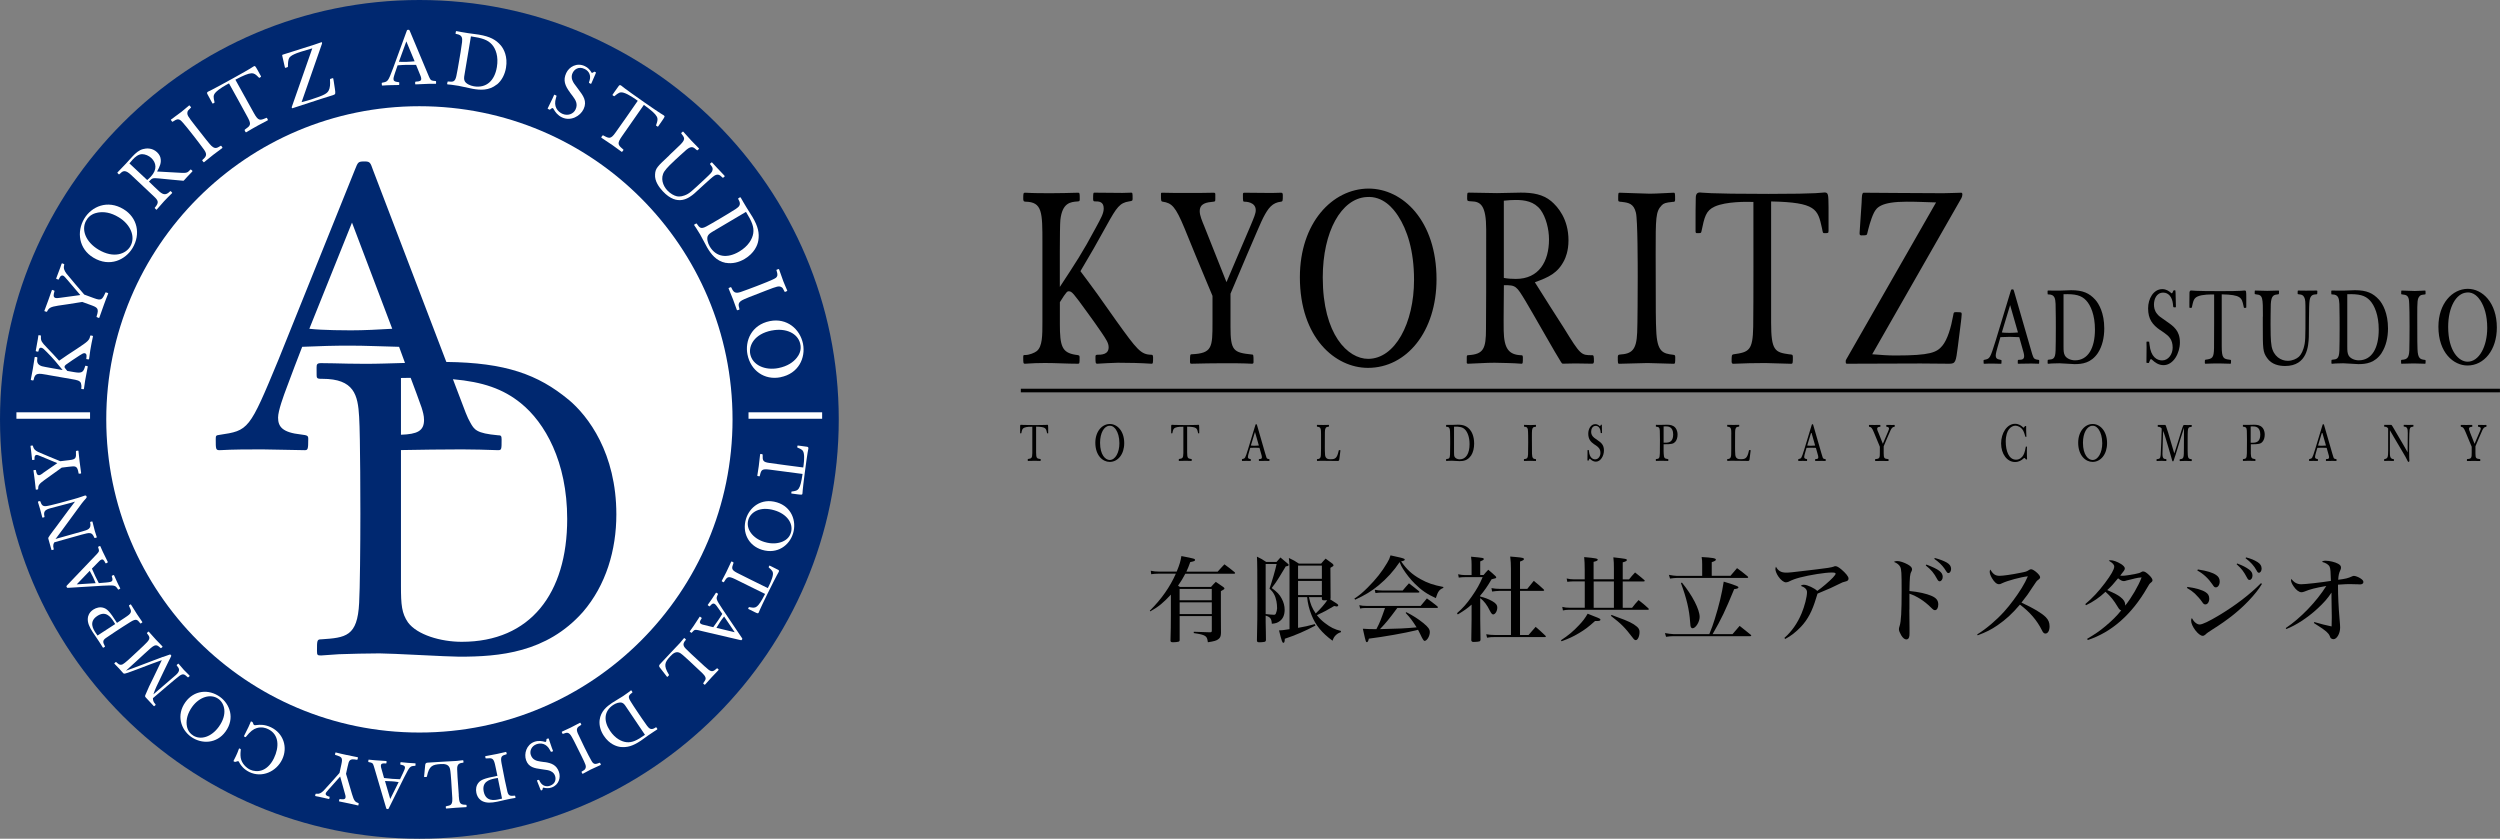<?xml version="1.0" encoding="UTF-8"?><svg id="_レイヤー_2" xmlns="http://www.w3.org/2000/svg" viewBox="0 0 506.97 170.08"><rect x="0" y="0" width="506.97" height="170.08" fill="#808080" stroke="none"/><defs><style>.cls-1{fill:#000;}.cls-1,.cls-2,.cls-3{stroke-width:0px;}.cls-2{fill:#002870;}.cls-3{fill:#fff;}</style></defs><g id="_レイヤー_1-2"><path class="cls-2" d="M170.09,85.05c0,46.96-38.08,85.03-85.05,85.03S0,132.01,0,85.05,38.07,0,85.04,0s85.05,38.07,85.05,85.05Z"/><path class="cls-3" d="M148.55,85.05c0,35.07-28.43,63.5-63.5,63.5s-63.5-28.43-63.5-63.5,28.43-63.51,63.5-63.51,63.5,28.44,63.5,63.51Z"/><path class="cls-2" d="M115.27,81.03c-6.13-5.07-12.74-7.5-24.76-7.63l-14.88-38.95c-.49-1.39-.57-1.71-1.63-1.71-1.39,0-1.39.08-2.04,1.71l-15.49,38.49c-5.94,14.35-6.03,14.35-11.99,15.25-.65.08-.73.16-.73.81,0,2.13,0,2.29.82,2.29,2.85-.16,5.79-.16,8.64-.16,2.85.08,5.78.08,8.57.16.65,0,.73-.16.73-2.29,0-.65-.16-.73-1.47-.89-3.75-.41-4.65-1.56-4.65-3.43,0-1.38,1.14-4.48,1.79-6.19.98-2.7,2.04-5.39,3.1-8.16,3.67-.16,6.45-.24,9.62-.24,3.34,0,6.68.17,10.03.24.34.96.76,2.09,1.2,3.27-1.51.05-2.98.1-4.18.12-5.62.17-9.64-.08-12.83-.08-.84,0-.92.25-.92.92,0,1.59,0,1.84.08,2.01.17.25.42.25,1.09.25,6.46,0,7.21,3.28,7.46,7.72.25,3.94.25,19.45.25,19.62,0,6.29-.09,15.51-.25,18.11-.34,6.8-2.69,7.05-7.71,7.38-.84,0-.84.25-.84,2.35,0,.84.08.92.84.92.5,0,3.1-.25,3.61-.25,1.67-.08,6.45-.17,8.21-.17,2.52,0,13.84.67,16.19.67,8.04,0,17.69-.75,25.07-9.06,4.69-5.44,6.79-12.57,6.79-19.79,0-12.41-5.7-19.96-9.73-23.31ZM71.14,66.99c-.49,0-5.79,0-8.41-.32l8.65-21.53,8.16,21.53c-2.77.16-5.63.32-8.4.32ZM83.28,76.63c.81,2.15,1.62,4.31,2.21,6.01.25.82.5,1.63.5,2.52,0,2.23-1.37,2.89-4.68,3v-11.51c.68-.01,1.33-.02,1.97-.03ZM93.63,130.15c-4.27,0-9.05-1.42-10.9-3.94-1.26-1.84-1.42-3.52-1.42-7.38v-27.56c4.13-.07,8.2-.14,12.34-.14,2.44,0,4.89.08,7.34.16.73,0,.73-.16.73-2.2,0-.74-.16-.82-.73-.82-4.41-.4-4.82-1.14-5.63-2.6-.65-1.14-.9-1.88-2.69-6.61l-.82-2.16c6.05.54,10.18,1.95,13.78,4.87,4.86,3.93,9.39,11.82,9.39,23.48,0,15.09-7.46,24.9-21.38,24.9Z"/><path class="cls-3" d="M9.67,76.02c-1.92-.34-2.58-.45-2.84.97-.04.14-.04.15-.19.16-.37-.06-.41-.07-.38-.24.15-.71.28-1.45.41-2.17.13-.75.24-1.48.35-2.24.03-.15.07-.15.44-.08.12.02.11.06.11.19-.08.63-.13,1.3.91,1.65.42.13,3.49.65,4.22.78-1.3-1.59-1.84-2.27-3.18-3.62-.57-.59-.83-.85-1.13-.9-.45-.07-.52.35-.57.64-.02.14-.04.15-.17.15-.37-.06-.41-.08-.4-.16.11-.66.31-1.69.42-2.35.04-.25.07-.49.11-.74.02-.12.07-.11.4-.05.14.02.13.06.12.32-.04.79.18,1.1,1.17,2.12.87.89,1.7,1.79,2.52,2.7.55-.39,1.13-.78,1.7-1.17l1.95-1.28c2.14-1.42,2.48-1.68,2.64-2.54.02-.13.06-.14.18-.13.37.06.41.08.39.21-.21.92-.38,1.85-.54,2.78-.08.59-.17,1.17-.24,1.76-.04.14-.09.12-.47.06-.09-.02-.1-.05-.1-.15.06-.35.17-.97-.31-1.06-.27-.05-.54.12-1.05.45-.64.4-.88.57-1.49.98-1.37.93-1.52,1.02-1.56,1.29-.02.12-.03.19.56.87l1.38.24c1.4.24,1.83.12,2.16-.96.09-.32.09-.35.23-.32.37.06.4.07.37.21-.16.91-.36,1.82-.52,2.76-.09.55-.17,1.1-.24,1.66-.03.15-.08.15-.44.08-.13-.02-.13-.03-.1-.21.06-.31,0-.8-.08-.99-.21-.53-.9-.64-1.75-.79l-5-.87Z"/><path class="cls-3" d="M16.26,59.8c-.73-.86-1.92-2.24-2.66-3.12-.44-.5-.61-.72-.82-.79-.5-.18-.79.6-.84.72-.04.12-.09.1-.46-.03-.09-.03-.11-.06-.07-.16.27-.73.54-1.44.81-2.16.09-.25.16-.5.26-.75.05-.13.09-.12.19-.09.35.12.39.14.35.29-.19.7,0,1.14.45,1.76.16.25,3.42,4.06,3.62,4.27l1.98.73c1.46.53,1.64.34,2.29-1.09.05-.14.09-.12.49.03.06.03.12.04.07.16-.31.75-.59,1.52-.87,2.28-.31.84-.6,1.69-.9,2.54-.04.12-.09.1-.19.06-.38-.14-.42-.16-.37-.3.54-1.65.18-1.8-1.31-2.34l-1.6-.58-.95.15c-1.09.19-2.83.44-3.93.6-1.59.25-1.88.47-2.23,1.15-.07.14-.11.13-.48,0-.1-.04-.11-.04-.08-.14.25-.65.49-1.31.73-1.96.26-.71.52-1.43.76-2.15.04-.11.1-.09.15-.08l.29.11c.13.05.12.07.1.17-.17.61-.31,1.16.17,1.33.25.09.65.02,1.04-.03l3.99-.54Z"/><path class="cls-3" d="M17.45,44.79c.65-1.27,1.82-1.58,2.43-1.69,1.15-.2,2.58-.03,4.2.96,2.38,1.43,3.5,3.99,2.32,5.94-.88,1.46-3.3,2.5-6.45.61-2.54-1.53-3.5-3.96-2.51-5.82ZM17.08,44.35c-1.57,2.64-1.11,6.12,1.86,7.9,3.32,2,6.51.43,7.94-1.95,1.69-2.82,1.01-6.18-1.86-7.9-3.2-1.93-6.44-.55-7.94,1.95Z"/><path class="cls-3" d="M26.25,33.13c.25-.31.42-.52.65-.76.52-.56,1.14-1.08,1.9-1.11.65,0,1.39.32,1.87.77,1.04.98,1.25,2.36-.08,3.78-.23.25-.48.49-.74.7l-3.61-3.38ZM31.62,42.48c.08.08.1.07.19-.01.5-.56.96-1.12,1.47-1.67.53-.55,1.05-1.1,1.6-1.62.08-.09.05-.12-.22-.38-.09-.06-.11-.07-.19.01-.73.74-1.29.79-2.17.01-.6-.54-1.52-1.44-2.1-2,.69-.75.77-.74,1.99-.64.79.06,4.47.46,4.93.47.1,0,.13,0,.18-.06.23-.25.46-.51.69-.76.31-.32.62-.64.93-.97.13-.13.14-.14.07-.26-.27-.25-.32-.28-.41-.17-.64.68-.67.71-2.9.56-.36-.02-3.23-.16-3.82-.21.57-1.08.91-1.8.68-2.78-.04-.16-.18-.65-.69-1.13-1.01-.94-2.2-.81-2.84-.64-.8.21-1.46.76-2.15,1.5l-1.36,1.49c-.25.27-1.41,1.46-1.64,1.71-.1.11-.09.12.19.39.11.08.13.06.37-.17.53-.54,1.03-.74,2.16.32,2.51,2.35,3.83,3.58,4.63,4.36.93.87,1.05,1.26.22,2.24-.08.08-.09.11,0,.19l.2.19Z"/><path class="cls-3" d="M36.59,24.38c.39.25,2.25,2.63,2.66,3.16.45.58,1.88,2.44,2.14,2.83.65.93.47,1.36-.3,2.02-.11.1-.09.12-.04.22.24.3.26.34.36.26.62-.5,1.24-1,1.86-1.5.27-.21,1.52-1.13,1.77-1.32.12-.1.1-.12-.14-.44-.08-.08-.1-.08-.21-.01-.76.49-1.21.72-2.13-.36-.31-.35-.6-.7-3.03-3.81-1.43-1.84-1.65-2.13-1.5-2.77.06-.2.14-.32.6-.74.14-.1.14-.12.08-.22-.26-.33-.29-.36-.39-.29-.17.14-1.1.93-1.55,1.29-.27.2-1.88,1.37-2.06,1.52-.1.07-.07.12.16.4.1.12.12.1.39-.08.45-.29.83-.51,1.33-.16Z"/><path class="cls-3" d="M52.9,15.46c.07.12.04.14-.25.3-.09.06-.11.03-.32-.19-.9-.88-1.21-1.2-4.6.59l3.76,6.78c.87,1.57,1.21,1.51,2.33,1.04.24-.11.27-.13.34-.02.2.36.22.39.08.47-.65.34-1.29.68-1.93,1.02-.79.43-1.58.89-2.35,1.36-.09.05-.14,0-.18-.05-.2-.35-.22-.39-.1-.5,1.08-.76,1.33-.99.61-2.35-.7-1.33-2.96-5.38-3.85-7-.52.27-2.04,1.09-2.72,1.84-.54.6-.44.99-.22,1.95.03.11,0,.13-.27.28-.09.05-.11.02-.16-.03l-.31-.57c-.22-.4-.47-.85-.68-1.26-.08-.15-.2-.37.1-.53.15-.08.48-.16,5.13-2.74,3.89-2.15,3.93-2.28,4.11-2.38.3-.17.35-.08.77.66l.73,1.32Z"/><path class="cls-3" d="M65.3,8.88c.04-.16.01-.36-.12-.32-.41.13-.83.3-1.45.5-2.57.82-5.29,1.67-6.44,2.04-.1.1-.08.16.05.67.07.27.42,1.86.43,1.89.03.1.07.11.16.09.41-.13.47-.15.46-.28,0-.3,0-.94.14-1.44.11-.36.31-.84,2.43-1.52.9-.29,1.59-.48,2.37-.71l-4.16,11.89c-.01.06-.02.08-.01.12.05.15.07.16.17.13,1.65-.54,4.27-1.39,5.92-1.93.77-.25,1.52-.48,2.29-.72.53-.17.51-.28.37-1.28l-.24-1.58c-.02-.11-.06-.4-.09-.5-.04-.12-.08-.1-.51.04-.15.05-.17.07-.15.25.06.81.02,1.63-.28,2.16-.31.54-.76.9-3.57,1.8-.62.2-1.16.34-1.91.53l4.13-11.84Z"/><path class="cls-3" d="M84.19,16.99c0,.06,0,.12.13.12.87-.04,1.72-.08,2.59-.11.46-.01.93-.01,1.4,0,.14,0,.14-.04.12-.42,0-.14-.03-.15-.14-.15-.84-.05-.92-.19-1.09-.46-.13-.21-.18-.35-.55-1.23l-3.51-8.38c-.1-.26-.12-.32-.32-.32-.27.01-.27.03-.38.34l-2.71,7.41c-1.04,2.76-1.06,2.76-2.18,2.97-.12.02-.14.03-.14.16.01.4.02.43.17.43.54-.05,1.1-.06,1.64-.08.54,0,1.1-.03,1.62-.03.13,0,.14-.03.13-.44,0-.12-.03-.14-.28-.16-.71-.06-.89-.27-.9-.63,0-.27.19-.85.3-1.19.17-.51.36-1.03.54-1.57.7-.05,1.22-.09,1.83-.1.63-.01,1.27,0,1.91,0,.25.64.69,1.65.94,2.31.05.15.1.3.11.48.02.46-.29.58-1.06.61-.14,0-.16.03-.17.15v.33ZM84.08,12.43c-.53.04-1.07.1-1.59.11-.09,0-1.1.03-1.6-.01l1.51-4.14,1.68,4.04Z"/><path class="cls-3" d="M95.49,7.37c2.27.33,3.43.71,4.28,1.67.77.87,1.35,2.44.99,4.57-.46,2.75-2.13,4.31-4.66,3.89-.78-.13-1.61-.54-1.86-1.05-.17-.37-.16-.68-.03-1.39l1.29-7.69ZM100.76,17.15c1.03-.85,1.62-2.08,1.85-3.4.38-2.26-.43-3.81-1.06-4.55-.99-1.14-2.15-1.79-4.46-2.18-.34-.05-1.46-.19-2.12-.29-1.03-.14-1.76-.31-2.34-.41-.15-.03-.17.02-.2.14-.05.29-.06.34-.05.37.03.05.07.05.19.07,1.18.2,1.21.82,1.13,1.64-.07.73-.55,3.55-.56,3.58-.19,1.15-.49,2.83-.6,3.3-.27,1.23-.7,1.2-1.63,1.11-.15-.03-.16.02-.23.4-.03.15-.01.17.12.19.09.02.57.05.67.06.31.04,1.18.17,1.5.22.46.08,2.5.55,2.93.62,1.47.25,3.25.4,4.85-.89Z"/><path class="cls-3" d="M115.61,18.78c-1.03-1.38-1.48-2.49-.78-3.98.59-1.26,2.15-2.16,3.77-1.39.69.32,1.05.82,1.28,1.18.05.12.07.14.13.17.1.04.17,0,.4-.15.13-.1.16-.09.38.03.09.06.07.1-.05.39l-.83,1.91c-.04.08-.07.06-.16.04-.31-.14-.35-.17-.3-.33l.12-.36c.29-.98-.09-1.87-1.02-2.31-1.26-.6-2.11.15-2.42.8-.16.34-.33.84-.03,1.56.16.4.31.62,1.21,1.8.95,1.26,1.8,2.38,1.04,3.98-.68,1.44-2.61,2.52-4.38,1.69-.91-.43-1.39-1.14-1.67-1.63-.07-.13-.12-.21-.2-.25-.12-.06-.3.07-.5.24-.08.09-.12.1-.22.05-.32-.15-.35-.17-.3-.27.13-.28.83-1.69.98-2.01l.29-.66c.05-.1.09-.08.15-.06.12.06.35.17.37.2,0,.01-.07.28-.12.44-.56,1.77.34,2.76,1.25,3.2,1.14.53,2.3.04,2.71-.85.52-1.09.04-1.9-.56-2.7l-.55-.72Z"/><path class="cls-3" d="M134.34,24.38c.47-.71.54-.79.26-.99-.17-.12-.29-.1-3.94-2.64-4.36-3.05-4.58-3.31-4.71-3.41-.28-.19-.42,0-.52.15-.27.36-.57.79-.83,1.16l-.37.54c-.03.07-.05.09.04.16.25.18.28.2.37.12.76-.62,1.07-.88,1.84-.66.97.28,2.38,1.29,2.85,1.63-1.05,1.52-3.69,5.33-4.58,6.54-.9,1.24-1.23,1.13-2.39.49-.14-.06-.17-.03-.4.31-.03.06-.05.12.04.18.76.49,1.51.99,2.25,1.51.59.43,1.18.86,1.77,1.29.12.09.15.05.38-.28.07-.12.04-.14-.17-.31-.92-.79-1.13-1.07-.1-2.54l4.44-6.36c3.11,2.25,2.96,2.67,2.56,3.87-.1.28-.12.31-.03.37.28.2.31.22.39.1l.86-1.24Z"/><path class="cls-3" d="M135.75,31.48c-2.49,2.33-2.84,2.66-2.91,3.89-.11,1.34.8,2.59,1.57,3.42,3.04,3.25,5.41,1.26,6.38.46.67-.56,3.44-3.24,4.11-3.64.73-.43,1.12-.08,1.6.39.12.1.15.07.43-.2.05-.06.07-.08-.03-.19-.48-.51-.95-1.02-1.44-1.52-.33-.37-.68-.74-1.02-1.1-.11-.11-.13-.09-.42.18-.07.09-.06.11.14.35.22.28.43.55.34.95-.09.45-.34.68-1.42,1.7-3.06,2.86-3.27,3.07-4.26,3.46-.79.31-1.39.22-1.61.16-.49-.11-1.27-.51-1.89-1.18-.9-.96-1.45-2.5-.6-3.84.45-.7,1.6-1.78,2.26-2.39.23-.21,1.79-1.65,2.23-2.02,1.05-.86,1.43-.51,2.08.07.12.1.14.08.43-.2.06-.07.06-.09-.02-.17-.24-.26-1.33-1.35-1.54-1.58-.26-.27-1.55-1.72-1.57-1.74-.09-.1-.12-.08-.39.18-.1.09-.08.12.09.34.84,1.01.54,1.3-1.52,3.23l-1.03.97Z"/><path class="cls-3" d="M151.27,42.96c1.21,1.95,1.67,3.09,1.48,4.35-.17,1.14-.99,2.61-2.85,3.71-2.4,1.42-4.67,1.16-5.98-1.05-.4-.68-.63-1.58-.4-2.1.18-.37.43-.56,1.04-.93l6.71-3.97ZM147.2,53.3c1.31.23,2.64-.1,3.79-.78,1.97-1.17,2.64-2.79,2.79-3.75.23-1.49-.02-2.8-1.21-4.81-.17-.29-.79-1.24-1.14-1.81-.56-.88-.89-1.54-1.2-2.05-.08-.13-.13-.12-.23-.06-.25.15-.29.18-.31.21-.03.05,0,.09.06.2.61,1.03.16,1.45-.53,1.92-.6.41-3.07,1.87-3.1,1.89-1,.6-2.47,1.45-2.9,1.67-1.11.59-1.37.24-1.9-.53-.08-.13-.12-.11-.45.09-.14.07-.14.1-.07.22.05.08.33.47.38.55.17.25.63,1.01.8,1.29.24.4,1.2,2.26,1.42,2.64.76,1.28,1.79,2.74,3.8,3.13Z"/><path class="cls-3" d="M157.3,56.36c-.35.31-3.17,1.39-3.79,1.63-.68.26-2.88,1.09-3.33,1.23-1.08.35-1.44.06-1.85-.87-.07-.14-.1-.13-.21-.1-.36.14-.41.16-.36.28.3.73.6,1.48.9,2.21.12.32.64,1.78.75,2.07.06.15.08.13.46,0,.1-.05.11-.07.07-.2-.25-.86-.34-1.36.97-1.93.42-.2.84-.37,4.52-1.79,2.17-.83,2.52-.97,3.08-.64.18.12.27.23.54.79.06.16.08.17.19.14.39-.15.43-.17.39-.29-.08-.2-.58-1.32-.78-1.85-.13-.32-.78-2.19-.86-2.41-.04-.11-.09-.09-.43.04-.15.06-.14.08-.03.39.15.51.24.93-.23,1.31Z"/><path class="cls-3" d="M158.28,76.5c-3.28.65-6.06-1.37-6.7-4.6-.54-2.72.76-6.03,4.56-6.79,3.41-.67,6.09,1.59,6.7,4.6.56,2.86-.9,6.06-4.56,6.78ZM156.5,67.02c-3.6.72-4.69,3.11-4.36,4.79.45,2.23,2.99,3.37,5.71,2.83,1.86-.37,3.04-1.21,3.75-2.12.38-.48,1.03-1.5.66-2.88-.52-2.04-2.87-3.19-5.77-2.61Z"/><path class="cls-3" d="M160.57,100.1c-.12-.02-.12-.04-.08-.34.01-.09.04-.09.3-.12,1.08-.17,1.47-.23,1.96-3.53l-6.7-.88c-1.55-.2-1.68.07-1.93,1.1-.04.23-.04.25-.17.26-.35-.05-.39-.05-.37-.19.1-.63.19-1.26.29-1.89.1-.77.19-1.57.27-2.35.01-.09.07-.1.12-.11.35.04.39.06.4.19-.03,1.15.02,1.45,1.34,1.64,1.3.2,5.3.71,6.89.92.08-.51.29-1.99.11-2.86-.14-.69-.46-.83-1.25-1.16-.09-.04-.09-.06-.05-.33.01-.1.04-.09.11-.1l.56.07c.39.05.84.11,1.24.17.14.02.36.05.32.35-.02.14-.14.42-.74,5.01-.5,3.85-.43,3.94-.46,4.11-.04.3-.13.28-.87.2l-1.3-.17Z"/><path class="cls-3" d="M160.43,107.86c-.28,1.21-1.2,1.73-1.69,1.95-.93.4-2.18.57-3.75.09-2.31-.7-3.81-2.62-3.23-4.52.43-1.42,2.25-2.81,5.31-1.89,2.47.74,3.8,2.59,3.36,4.37ZM160.83,108.16c.76-2.56-.36-5.4-3.26-6.28-3.23-.98-5.59,1.03-6.29,3.34-.83,2.74.47,5.43,3.26,6.28,3.11.94,5.56-.91,6.29-3.35Z"/><path class="cls-3" d="M152.98,124.1c.67.32.76.36.89.09.08-.15.04-.26,1.75-3.74,2.05-4.15,2.25-4.37,2.31-4.5.13-.27-.06-.37-.2-.43-.35-.18-.76-.39-1.11-.56l-.51-.25c-.06-.02-.09-.03-.13.05-.12.25-.13.27-.06.33.64.58.9.81.81,1.5-.12.87-.79,2.22-1.03,2.67-1.44-.71-5.07-2.49-6.23-3.09-1.18-.62-1.13-.91-.73-1.99.03-.13,0-.16-.32-.31-.05-.01-.11-.02-.15.06-.32.72-.66,1.44-1.01,2.14-.3.56-.59,1.12-.88,1.69-.06.12-.02.13.29.29.11.05.13.02.24-.18.56-.9.77-1.11,2.18-.42l6.06,2.99c-1.52,2.97-1.91,2.9-2.99,2.71-.26-.06-.28-.06-.33.02-.13.26-.14.29-.03.34l1.18.58Z"/><path class="cls-3" d="M142.01,125.07s-.09-.06-.15.03c-.41.64-.82,1.26-1.24,1.89-.23.33-.47.66-.71.99-.07.1-.05.12.23.31.1.07.12.05.18-.03.47-.56.6-.55.88-.53.22.01.34.05,1.16.25l7.7,1.8c.24.06.29.08.39-.06.13-.18.12-.19-.05-.43l-3.84-5.7c-1.42-2.15-1.41-2.16-.98-3.06.05-.09.05-.11-.04-.17-.29-.19-.31-.22-.39-.1-.24.4-.51.8-.78,1.2-.28.38-.55.78-.82,1.16-.06.09-.05.11.25.31.09.06.12.04.26-.12.4-.48.64-.5.9-.32.19.12.51.57.68.82.28.39.55.78.83,1.18-.32.52-.56.91-.86,1.34-.31.46-.64.9-.97,1.36-.58-.15-1.52-.36-2.11-.52-.14-.04-.27-.08-.39-.16-.33-.23-.26-.51.12-1.07.07-.1.06-.12-.02-.19l-.24-.16ZM145.28,127.32c.23-.4.48-.8.73-1.18.05-.07.54-.8.83-1.12l2.15,3.19-3.71-.89Z"/><path class="cls-3" d="M142.95,135.17c1.1,1.02,1.45,1.23,2.23.53.21-.19.23-.21.33-.14.25.23.27.25.19.33-.46.49-.94.98-1.4,1.47-.43.49-.87.96-1.3,1.45-.09.09-.11.07-.36-.15q-.09-.08.11-.34c.26-.36.48-.64.24-1.11-.2-.38-.28-.48-3.19-3.17-.36-.33-1.48-1.37-1.81-1.57-.84-.54-1.52.03-2.09.65-1.08,1.17-1.4,1.82-.29,3.63.07.11.09.14.02.22-.27.3-.3.33-.38.26-.07-.07-.69-.86-1.42-1.83-.14-.18-.29-.39-.02-.69,1.4-1.52,3.59-3.8,4.06-4.31.2-.21.68-.82.77-.92.07-.08.1-.09.12-.09.04,0,.19.13.28.22.09.09.07.11,0,.19-.47.51-.51.91-.36,1.22.15.32.35.52,1.54,1.64l2.73,2.52Z"/><path class="cls-3" d="M121.6,145.99c-.14,1.15.22,2.29.87,3.25,1.11,1.66,2.56,2.15,3.4,2.24,1.31.12,2.43-.16,4.12-1.3.25-.16,1.04-.75,1.52-1.09.74-.52,1.3-.85,1.72-1.14.11-.07.1-.12.04-.2-.14-.22-.16-.25-.19-.27-.05-.01-.08,0-.17.07-.86.58-1.26.2-1.69-.36-.39-.51-1.79-2.58-1.8-2.6-.56-.84-1.39-2.08-1.59-2.44-.57-.94-.28-1.18.36-1.68.11-.07.09-.1-.1-.39-.08-.11-.1-.12-.2-.04-.07.04-.39.31-.46.36-.22.16-.85.6-1.08.76-.34.23-1.91,1.16-2.22,1.37-1.08.73-2.3,1.7-2.53,3.47ZM130.8,149.01c-1.64,1.15-2.6,1.6-3.71,1.5-1-.09-2.32-.73-3.37-2.29-1.36-2.01-1.25-4,.61-5.25.57-.39,1.34-.63,1.81-.46.34.14.51.34.85.86l3.8,5.64Z"/><path class="cls-3" d="M121.38,154.76c.26-.12.28-.12.34,0,.14.29.16.33.06.38-.18.09-1.75.8-2.02.93-.45.22-1.38.75-1.55.83-.1.05-.11.02-.27-.31-.03-.09-.02-.11.11-.17.47-.28.56-.37.64-.53.25-.51.1-.8-.79-2.62-1.53-3.09-1.71-3.44-1.92-3.79-.6-1.09-1.02-.97-1.75-.68-.11.04-.12.03-.18-.05-.16-.31-.17-.34-.05-.4.24-.12,1.47-.68,1.74-.81.61-.31,1.24-.64,1.85-.96.1-.05.11-.02.27.29.03.09.04.12-.08.18-.77.43-.99.77-.61,1.67.16.37,1.05,2.23,1.33,2.79.26.52,1.42,2.88,1.71,3.16.37.37.73.25,1.16.09Z"/><path class="cls-3" d="M110.41,154.53c1.48.21,2.44.63,2.93,1.98.41,1.15,0,2.66-1.47,3.18-.63.22-1.16.14-1.52.06-.1-.04-.13-.04-.18-.02-.09.03-.11.09-.15.34-.02.13-.05.14-.25.22-.09.01-.1-.02-.21-.27l-.66-1.68c-.03-.07,0-.08.07-.12.28-.1.32-.11.39.02l.15.29c.42.78,1.21,1.1,2.05.8,1.14-.41,1.21-1.39,1-1.99-.11-.3-.31-.72-.94-.99-.34-.15-.57-.2-1.85-.37-1.36-.19-2.57-.37-3.08-1.81-.47-1.32.06-3.16,1.67-3.74.83-.29,1.55-.15,2.03-.02.13.04.21.06.27.03.11-.04.15-.23.16-.46-.01-.11,0-.12.1-.16.29-.1.32-.11.36,0,.09.25.52,1.55.63,1.84l.23.59c.03.09,0,.11-.06.12-.12.04-.32.11-.35.1-.02,0-.14-.22-.19-.34-.74-1.44-1.92-1.5-2.74-1.21-1.03.37-1.44,1.39-1.15,2.19.35,1,1.14,1.2,2.01,1.33l.78.11Z"/><path class="cls-3" d="M101.8,161.95c-.22.05-.45.11-.67.15-.82.17-2.61.52-3.04-1.58-.39-1.92,1.04-2.4,2.18-2.64.23-.04.45-.09.68-.12l.86,4.19ZM104.45,161.84c.11-.02.1-.06.03-.41-.03-.09-.05-.1-.14-.08-.85.1-1.23.04-1.44-.78-.09-.39-.4-1.77-.52-2.35-.22-1.06-.5-2.46-.68-3.47-.26-1.41.08-1.51.94-1.77.12-.02.12-.05.11-.14-.07-.34-.08-.37-.19-.35-.61.14-1.2.27-1.81.41-.76.14-1.52.28-2.27.43-.11.01-.1.04-.03.37.02.11.06.1.39.09.8-.07,1.23-.09,1.51,1.1.06.22.1.44.15.67l.37,1.77c-2.8.53-3.38.84-3.86,1.43-.45.56-.56,1.31-.41,2.02.22,1.06.89,1.53,1.21,1.68.85.42,1.8.36,3,.12.35-.08,1.87-.43,2.18-.49.2-.04.84-.18,1.22-.23l.25-.04Z"/><path class="cls-3" d="M93.02,161.27c.1,1.5.21,1.89,1.26,1.92.28,0,.31,0,.33.12.02.34.03.36-.08.37-.67.05-1.36.07-2.04.12-.64.05-1.29.1-1.94.16-.13,0-.13-.01-.16-.35q0-.13.31-.17c.44-.09.79-.13.95-.65.12-.42.12-.53-.15-4.5-.03-.49-.14-2.01-.25-2.38-.25-.97-1.13-1.02-1.96-.96-1.59.11-2.26.36-2.7,2.44-.02.13-.03.17-.14.17-.4.03-.45.03-.45-.08,0-.09.09-1.1.22-2.3.03-.23.06-.49.46-.52,2.06-.15,5.22-.31,5.91-.35.3-.02,1.06-.13,1.2-.14.11,0,.13,0,.15.02.03.03.04.23.05.35,0,.12-.02.12-.12.13-.69.05-.99.31-1.09.65-.11.33-.09.61,0,2.25l.26,3.7Z"/><path class="cls-3" d="M78.38,154.71c-.02.09-.04.11-.16.11-.67-.06-.95.02-.98.43-.01.15.02.29.05.43.16.59.43,1.51.59,2.09.55.06,1.1.13,1.65.17.52.04.98.06,1.59.08.21-.44.42-.87.62-1.3.13-.28.36-.77.38-1,.02-.31-.11-.51-.72-.62-.22-.04-.24-.06-.23-.17.03-.35.04-.38.15-.37.45.05.94.08,1.41.14.47.03.96.07,1.43.09.13,0,.13.03.1.38,0,.11-.02.12-.13.13-.99.07-1.01.07-2.18,2.36l-3.06,6.15c-.13.26-.13.28-.36.25-.17,0-.18-.07-.25-.3l-2.23-7.58c-.24-.8-.27-.93-.36-1.13-.12-.25-.17-.38-.9-.5-.09,0-.12-.03-.11-.15.03-.34.03-.37.15-.35.4.04.8.08,1.21.12.76.06,1.5.1,2.25.15.11,0,.11.06.1.12l-.02.28ZM79.13,162.04l1.71-3.44c-.43-.09-1.3-.16-1.38-.16-.46-.03-.93-.05-1.39-.06l1.07,3.66Z"/><path class="cls-3" d="M69.02,157.43c-.66.73-1.7,1.92-2.38,2.67-.38.44-.54.62-.59.8-.1.45.61.62.72.64.1.02.1.06.02.4-.02.08-.04.11-.13.08-.66-.14-1.3-.29-1.96-.44-.23-.04-.45-.08-.68-.13-.12-.03-.11-.06-.11-.15.07-.31.08-.35.21-.34.63.08.98-.13,1.47-.59.2-.17,3.09-3.43,3.26-3.63l.39-1.79c.28-1.32.09-1.46-1.21-1.85-.12-.03-.11-.06-.03-.42.01-.05.02-.11.13-.08.68.18,1.38.33,2.07.48.76.16,1.53.31,2.3.47.1.02.1.06.08.16-.08.34-.08.38-.22.36-1.49-.27-1.58.06-1.87,1.4l-.32,1.45.24.8c.29.92.71,2.39.98,3.33.4,1.34.62,1.57,1.25,1.79.13.04.12.08.05.41-.02.09-.03.11-.12.08-.59-.13-1.18-.27-1.78-.4-.65-.14-1.3-.28-1.95-.4-.11-.02-.09-.07-.09-.12l.06-.26c.02-.11.05-.11.13-.11.55.08,1.04.13,1.13-.31.05-.23-.05-.57-.15-.89l-.94-3.38Z"/><path class="cls-3" d="M50.84,146.36c.05-.1.11-.07.29.02.11.06.13.11.26.47.05.09.07.14.14.18.12.06.25.04.53,0,.65-.08,1.63-.14,2.9.46,2.51,1.21,3.45,4.05,2.26,6.52-1.19,2.48-4.11,3.78-6.64,2.56-1.16-.56-1.69-1.35-1.9-1.67-.05-.07-.25-.49-.34-.54-.05-.02-.12,0-.17.01l-.39.12c-.11.04-.14.03-.36-.08-.1-.05-.08-.08-.05-.14l.46-.92c.25-.53.35-.76.54-1.29l.08-.22c.04-.09.08-.08.24,0,.17.09.16.14.13.26-.02.2-.11.91-.01,1.55.19,1.21,1.19,2.09,1.89,2.42.68.33,1.61.42,2.42.13.74-.25,1.72-.96,2.43-2.44,1.09-2.26,1.09-4.8-1.17-5.9-.51-.25-1.31-.51-2.3-.22-.7.2-1.33.68-2.2,1.77-.07.1-.09.09-.26.01-.14-.07-.18-.09-.12-.21l.34-.68.56-1.13c.12-.25.21-.44.33-.76l.13-.3Z"/><path class="cls-3" d="M38.73,149.41c2.18,1.55,5.23,1.41,7-1.05,1.98-2.73.84-5.62-1.12-7.04-2.32-1.67-5.29-1.32-7,1.05-1.9,2.64-.94,5.55,1.12,7.04ZM39.14,149.13c-1.06-.67-1.24-1.7-1.29-2.23-.09-1.01.17-2.24,1.13-3.58,1.42-1.95,3.72-2.75,5.33-1.58,1.2.87,1.93,3.04.06,5.64-1.51,2.09-3.68,2.75-5.23,1.76Z"/><path class="cls-3" d="M33.03,133.23c.38-.13.98-.34,1.35-.48.15-.06.18-.03.3.11.08.09.04.17.01.25-.21.41-.24.48-.53,1.06-.31.66-.63,1.31-.95,1.95-1.54,3.19-1.74,3.59-2.1,4.68.24-.22,4.01-3.42,4.59-3.95.93-.86.63-1.31.18-1.85-.07-.08-.07-.1-.02-.18.27-.25.29-.28.38-.19.35.41.69.83,1.06,1.23.36.38.74.73,1.11,1.11.08.08.07.1,0,.18-.25.23-.28.26-.36.17-.67-.6-.9-.8-1.68-.25-.55.39-4.56,3.82-5.36,4.51.02.5.08.75.51,1.24.06.09.06.11,0,.18-.25.23-.27.25-.36.16l-.83-.89-.77-.83c-.16-.18-.18-.28-.07-.53.63-1.51.87-1.99,1.56-3.37.59-1.2.98-2.04,1.76-3.67-.76.28-1.51.53-2.26.82-.49.18-2.95,1.14-3.51,1.33-1.86.7-1.9.66-2.08.46-.12-.15-.46-.54-.81-.91-.46-.49-.94-.97-.93-.96-.07-.08-.06-.12.21-.33.1-.07.11-.06.2.04.06.06.38.33.5.4.33.17.61.06.77-.02.38-.18,1.62-1.33,2.03-1.72l2.16-2.02c1.35-1.29,1.52-1.56.75-2.47-.08-.11-.05-.14.2-.38.05-.04.11-.04.16.02.19.21,1.15,1.3,1.37,1.53.2.22,1.19,1.22,1.34,1.39.09.1.04.15-.02.2-.23.21-.25.24-.35.14-.96-.9-1.18-.73-3.1,1.05-1.22,1.11-2.67,2.48-3.9,3.57.93-.33,1.86-.66,2.78-1.02l4.69-1.78Z"/><path class="cls-3" d="M19.77,128.87c-.12-.19-.26-.37-.39-.56-.46-.71-1.44-2.24.36-3.41,1.64-1.07,2.62.09,3.25,1.06.12.19.25.39.37.59l-3.59,2.33ZM20.85,131.3c.06.09.09.07.39-.12.07-.06.08-.08.02-.16-.41-.76-.49-1.14.2-1.63.32-.23,1.49-1.02,1.99-1.34.91-.59,2.11-1.38,2.98-1.91,1.21-.76,1.43-.48,1.98.22.07.11.1.1.18.05.28-.18.32-.21.25-.31-.35-.51-.69-1.02-1.04-1.53-.41-.65-.82-1.3-1.23-1.96-.06-.09-.08-.07-.36.11-.09.07-.07.09.06.4.36.72.54,1.12-.47,1.81-.18.13-.38.26-.57.39l-1.51.99c-1.52-2.41-2.03-2.84-2.75-3.06-.69-.21-1.43-.03-2.04.36-.91.59-1.1,1.39-1.12,1.75-.08.94.32,1.8.99,2.83.19.3,1.08,1.59,1.25,1.85.11.17.47.72.67,1.05l.13.22Z"/><path class="cls-3" d="M21.79,114.07s.1-.04.05-.15c-.34-.67-.67-1.33-.99-2.02-.17-.37-.34-.74-.49-1.1-.05-.12-.08-.1-.38.04-.11.05-.11.08-.07.17.25.69.17.8,0,1.03-.12.18-.22.27-.8.88l-5.46,5.72c-.17.18-.22.21-.14.37.1.21.11.21.4.19l6.86-.42c2.57-.13,2.58-.12,3.14.71.06.09.08.1.17.05.31-.15.34-.16.28-.29-.23-.41-.44-.85-.64-1.28-.19-.43-.4-.87-.58-1.29-.05-.1-.08-.1-.4.05-.09.05-.1.08-.03.28.2.59.1.81-.18.94-.21.1-.75.15-1.05.18-.47.04-.95.07-1.44.12-.28-.54-.49-.95-.72-1.42-.24-.5-.45-1.01-.68-1.52.43-.42,1.08-1.12,1.52-1.55.1-.1.21-.18.34-.25.37-.17.57.03.86.64.05.11.08.11.17.08l.26-.12ZM18.19,115.75c.23.41.45.82.65,1.23.03.07.41.87.55,1.28l-3.83.24,2.64-2.75Z"/><path class="cls-3" d="M11.23,109.3l5.47-1.54c1.14-.32,1.85-.51,1.59-1.8-.03-.1-.02-.12.08-.15.31-.09.35-.1.39.02h0c.15.65.24,1,.47,1.85.15.53.32,1.03.38,1.19.03.11.02.12-.07.16-.33.09-.37.11-.42-.02-.5-1.12-.83-1.06-2.57-.59l-5.52,1.55c-.15.23-.36.56-.14,1.35.03.12.01.13-.09.16-.3.09-.34.1-.37,0l-.39-1.38-.23-.82c-.06-.21-.03-.25.3-.73.62-.84.65-.91,1.16-1.56.37-.5,2.2-2.98,2.62-3.54.37-.48.97-1.26,1.32-1.73l-.84.25c-.59.17-3.44.9-4.09,1.08-1.11.31-1.51.62-1.27,1.66.03.13.03.16-.08.19-.31.09-.34.1-.37-.02-.13-.52-.28-1.02-.4-1.53-.16-.51-.32-1.02-.46-1.52-.03-.12.02-.13.11-.16.29-.08.33-.09.39.06.21.56.37.96,1.1.91.8-.06,4.54-1.11,5.6-1.41.62-.17,1.14-.33,1.65-.51.18-.06.45-.16.63-.22.19-.06.33.02.37.16.06.21-.01.28-.12.42-.58.62-1.1,1.32-1.6,2.02l-3.15,4.3c-.3.43-1.07,1.43-1.17,1.57l-.27.34Z"/><path class="cls-3" d="M8.74,95.93c-.27.2-.56.41-.79.43-.44.05-.56-.42-.66-.97-.02-.08-.03-.1-.15-.09l-.27.03s-.09,0-.08.12c.09.65.17,1.31.26,1.96.07.61.15,1.21.2,1.81.02.09.03.09.12.08.33-.04.37-.04.37-.18,0-.67.14-.96,1.28-1.78.79-.56,2.04-1.44,2.82-2.02l.67-.49,1.47-.18c1.37-.17,1.71-.19,1.95,1.3.01.13.05.13.4.09.1-.01.14-.02.12-.13-.11-.77-.22-1.55-.31-2.33-.08-.7-.17-1.41-.23-2.11-.01-.1-.07-.1-.12-.09-.36.05-.4.05-.39.18.06,1.36,0,1.59-1.35,1.75l-1.82.22c-.24-.09-4.28-1.75-4.5-1.88-.6-.31-.91-.57-1.05-1.19-.03-.14-.07-.13-.39-.09-.08.02-.12.03-.1.15.03.23.07.46.09.68.09.68.15,1.33.23,2,0,.09.04.1.12.09.35-.04.39-.04.38-.15-.02-.1-.09-.83.37-.88.19-.03.41.07.95.29.92.39,2.39.99,3.29,1.37l-2.89,2Z"/><rect class="cls-3" x="151.79" y="83.61" width="14.93" height="1.31"/><rect class="cls-3" x="3.33" y="83.61" width="14.93" height="1.31"/><path class="cls-1" d="M211.39,49.25c0-6.19,0-8.3-3.45-8.35-.33-.05-.37-.05-.44-.49,0-1.18,0-1.33.41-1.33,1.74.1,3.52.1,5.27.1s3.6-.05,5.41-.1c.37,0,.37.15.37,1.33,0,.4-.11.4-.41.44-1.52.1-3.12.29-3.52,3.73-.15,1.38-.11,11.25-.11,13.61,3.22-4.91,4.6-6.97,7.23-11.89,1.15-2.11,1.67-3.04,1.67-4.03,0-1.43-1.04-1.43-1.74-1.43-.33,0-.37-.05-.41-.44,0-1.18.04-1.33.22-1.33,1.59,0,4.12.05,5.71.05.59,0,1.19-.05,1.78-.05.3,0,.3.15.3,1.23,0,.44-.11.44-.71.54-1.89.29-2.52,1.18-4.53,4.82-1.74,3.19-3.52,6.29-5.34,9.33,1.15,1.52,2.3,3.1,3.45,4.67l3.82,5.4c4.23,5.89,4.97,6.83,7.09,6.88.3,0,.33.1.37.49,0,1.18,0,1.33-.33,1.33-2.26-.15-4.53-.2-6.79-.2-1.41.05-2.82.1-4.23.2-.33-.05-.33-.2-.33-1.43,0-.29.08-.34.3-.39.85,0,2.37,0,2.37-1.52,0-.88-.52-1.62-1.48-3.05-1.22-1.77-1.71-2.46-2.93-4.13-2.74-3.78-3.04-4.17-3.67-4.17-.29,0-.44,0-1.81,2.21v4.42c0,4.52.44,5.8,3.15,6.24.78.1.85.1.85.54,0,1.18,0,1.28-.34,1.28-2.22,0-4.45-.15-6.71-.15-1.34,0-2.67.05-4.01.15-.37,0-.37-.15-.37-1.33,0-.44.04-.44.44-.44.78,0,1.89-.45,2.3-.79,1.15-.93,1.15-3.15,1.15-5.9v-16.06Z"/><path class="cls-1" d="M248.72,57.21c1.34-3.1,3.45-8.16,4.82-11.3.78-1.87,1.11-2.6,1.11-3.29,0-1.67-2-1.72-2.3-1.72s-.3-.15-.3-1.43c0-.29.04-.39.3-.39,1.85,0,3.67.05,5.53.05.63,0,1.26-.05,1.89-.05.33,0,.33.15.37.44,0,1.18,0,1.33-.37,1.38-1.74.2-2.56,1.23-3.6,3.24-.44.74-6.3,14.59-6.64,15.42v6.68c0,4.91.59,5.26,4.34,5.65.33,0,.33.15.33,1.48,0,.19,0,.39-.3.39-1.93-.1-3.9-.1-5.83-.1-2.15,0-4.3.05-6.45.1-.3,0-.3-.15-.3-.49,0-1.28,0-1.43.37-1.43,4.15-.19,4.19-1.42,4.19-6.44v-5.4l-1.11-2.65c-1.3-3.04-3.3-7.96-4.56-11.05-1.85-4.47-2.59-5.11-4.41-5.4-.37-.05-.37-.2-.37-1.43,0-.34,0-.39.26-.39,1.67.05,3.34.05,5.01.05,1.81,0,3.63,0,5.45-.05.3,0,.3.2.3.34v.98c0,.44-.07.44-.3.49-1.52.15-2.86.34-2.86,1.96,0,.84.48,1.96.93,3.05l4.49,11.3Z"/><path class="cls-1" d="M277.07,39.96c3.41-.29,5.49,2.36,6.45,3.83,1.82,2.8,3.23,6.98,3.23,12.97,0,8.79-3.86,16.01-9.31,16.01-4.08,0-9.2-4.86-9.2-16.5,0-9.38,3.78-15.97,8.83-16.31ZM277.51,38.24c-7.35.05-13.91,6.98-13.91,17.98,0,12.28,7.16,18.38,13.8,18.38,7.86,0,13.91-7.37,13.91-17.98,0-11.84-6.82-18.38-13.8-18.38Z"/><path class="cls-1" d="M304.96,40.7c.97-.1,1.6-.15,2.41-.15,1.82,0,3.75.29,5.05,2.01,1.07,1.47,1.7,3.88,1.7,5.99,0,4.52-2.08,8.01-6.71,8.01-.82,0-1.63-.05-2.45-.2v-15.67ZM297.43,73.37c0,.34.04.39.34.39,1.78-.05,3.52-.2,5.3-.2,1.82.05,3.63.05,5.45.2.3,0,.3-.15.3-1.33-.04-.34-.08-.39-.33-.39-2.49-.1-3.49-1.28-3.56-5.01-.04-2.56.04-6.63.04-9.19,2.45-.05,2.56.19,4.38,3.19,1.19,1.96,6.49,11.35,7.23,12.43.15.24.22.29.41.29.82,0,1.63-.05,2.45-.05,1.08,0,2.15.05,3.23.05.45,0,.48,0,.56-.39,0-1.18-.04-1.33-.37-1.33-2.22,0-2.33,0-5.71-5.5-.56-.88-5.01-7.81-5.9-9.29,2.82-1.03,4.63-1.82,5.97-4.47.22-.45.85-1.82.85-4.03,0-4.37-2.19-6.83-3.52-7.96-1.67-1.38-3.71-1.72-6.16-1.72l-4.82.1c-.89,0-4.86-.1-5.68-.1-.37,0-.37.05-.37,1.28.04.45.11.45.89.49,1.82.05,2.97.79,2.97,5.7,0,10.91,0,16.6-.04,20.14,0,4.03-.48,5.16-3.56,5.35-.26,0-.34.05-.34.44v.89Z"/><path class="cls-1" d="M329,40.95c-.78-.05-.85-.05-.85-.54,0-1.18,0-1.33.3-1.33.56,0,5.3.2,6.12.2,1.37,0,4.3-.2,4.82-.2.3,0,.3.15.3,1.47-.04.34-.08.39-.49.39-1.48.15-1.82.29-2.22.69-1.23,1.28-1.23,2.46-1.23,9.83,0,12.53.04,13.95.11,15.43.15,4.52,1.34,4.81,3.49,5.06.3.05.34.1.37.44,0,1.28,0,1.38-.37,1.38-.74,0-4.45-.15-5.27-.15-1.89.05-3.82.1-5.71.15-.3,0-.3-.15-.3-1.38.04-.34.04-.44.41-.49,2.41-.15,3.38-.88,3.52-4.47.08-1.47.11-8.94.11-11.25,0-2.11,0-11.69-.37-13.06-.44-1.82-1.49-2.01-2.74-2.16Z"/><path class="cls-1" d="M370.8,46.84c0,.44-.08.44-.89.44-.26,0-.26-.1-.44-1.03-.85-3.83-1.15-5.21-10.31-5.4v24.56c0,5.7.78,6.04,3.67,6.44.63.05.7.05.74.49,0,1.28,0,1.43-.37,1.43-1.74-.05-3.49-.1-5.23-.15-2.15,0-4.34.05-6.49.15-.26,0-.3-.2-.33-.39,0-1.28,0-1.43.37-1.53,3.15-.44,3.93-.74,4.01-5.6.07-4.77.04-19.45.04-25.3-1.41-.05-5.53-.1-7.83.93-1.82.83-2.08,2.06-2.71,5.06-.07.34-.15.34-.89.34-.26,0-.26-.1-.3-.34v-2.06c0-1.43,0-3.1.04-4.52,0-.54,0-1.33.82-1.33.41,0,1.19.29,13.91.29,10.65,0,10.87-.29,11.35-.29.82,0,.82.34.85,3.04v4.77Z"/><path class="cls-1" d="M379.66,71.84c1.85.15,3.19.25,4.75.25,7.09,0,8.34-.64,9.46-1.96,1.07-1.28,1.78-3.73,2.23-6.24.07-.54.15-.59.52-.59,1.08,0,1.19,0,1.19.39,0,.29-.11,1.23-.15,1.57l-.63,5.01c-.41,3.14-.44,3.49-1.78,3.49-1.93,0-3.82-.05-5.75-.05-4.15,0-10.75.05-14.91.05-.26,0-.3-.05-.3-.54,0-.15.04-.2.11-.34l18.21-31.83c-1.97-.05-3.67-.15-5.94-.15-5.3,0-6.12,1.23-6.64,2.21-.7,1.38-1.15,3.34-1.37,4.22-.08.4-.22.4-1.26.4-.22-.05-.3-.1-.3-.45,0-.1.37-5.25.41-6.14.07-1.67.07-1.86.37-2.06,2.89,0,9.72.1,16.17.1,1.56,0,2.63-.1,3.67-.1.33,0,.26.64.04,1.08l-18.1,31.68Z"/><path class="cls-1" d="M409.21,67.42c-.54.04-1.09.08-1.63.08-.1,0-1.13,0-1.63-.08l1.68-5.55,1.59,5.55ZM409.17,73.59c0,.08,0,.17.13.17.89-.02,1.76-.04,2.65-.04.48,0,.95.02,1.43.04.15,0,.15-.04.15-.57,0-.19-.04-.21-.15-.21-.85-.11-.93-.29-1.09-.67-.13-.29-.18-.49-.53-1.7l-3.32-11.49c-.1-.36-.11-.44-.32-.44-.27,0-.27.02-.4.44l-3.01,9.92c-1.16,3.7-1.17,3.7-2.33,3.93-.13.02-.14.04-.14.21,0,.55,0,.59.16.59.56-.04,1.13-.04,1.68-.04.55.02,1.12.02,1.67.04.13,0,.14-.04.14-.59,0-.17-.03-.19-.28-.23-.73-.1-.9-.4-.9-.88,0-.35.22-1.15.35-1.6.19-.69.4-1.39.6-2.1.71-.04,1.25-.06,1.87-.06s1.3.04,1.95.06c.24.88.65,2.27.89,3.17.05.21.1.42.1.65,0,.63-.32.78-1.11.78-.14,0-.16.04-.18.19v.44Z"/><path class="cls-1" d="M418.46,59.66c2.35-.06,3.59.19,4.6,1.28.92.99,1.77,2.96,1.77,5.89,0,3.78-1.41,6.24-4.04,6.24-.81,0-1.72-.36-2.06-.99-.24-.47-.27-.88-.27-1.85v-10.57ZM425.44,71.56c.89-1.37,1.28-3.15,1.28-4.96,0-3.11-1.08-5-1.84-5.84-1.19-1.3-2.48-1.91-4.87-1.91-.35,0-1.51.06-2.19.08-1.06.04-1.82-.02-2.43-.02-.16,0-.17.06-.17.23,0,.4,0,.46.02.51.03.06.08.06.2.06,1.22,0,1.36.82,1.41,1.93.05.99.05,4.87.05,4.92,0,1.58-.02,3.89-.05,4.54-.06,1.7-.51,1.77-1.46,1.85-.16,0-.16.06-.16.59,0,.21.02.23.16.23.1,0,.59-.06.68-.06.32-.02,1.22-.04,1.56-.04.48,0,2.62.17,3.06.17,1.52,0,3.35-.19,4.75-2.27Z"/><path class="cls-1" d="M438.07,66.95c-1.56-1.09-2.46-2.21-2.46-4.43,0-1.89,1.05-3.89,2.89-3.89.78,0,1.33.4,1.7.71.09.1.13.13.19.13.11,0,.16-.08.3-.42.08-.19.11-.19.36-.19.11.02.11.08.13.5l.07,2.82c0,.13-.03.13-.13.15-.35,0-.4,0-.43-.23l-.05-.51c-.16-1.37-.9-2.25-1.96-2.25-1.42,0-1.88,1.41-1.88,2.4,0,.51.06,1.22.65,1.93.32.4.56.59,1.91,1.51,1.43.99,2.7,1.87,2.7,4.27,0,2.16-1.32,4.6-3.32,4.6-1.03,0-1.78-.59-2.25-1.03-.13-.12-.21-.19-.29-.19-.14,0-.25.25-.36.59-.03.17-.06.19-.17.19-.37,0-.4,0-.4-.17,0-.42.03-2.54.03-3.03l-.02-.99c0-.15.05-.15.11-.15.14,0,.4,0,.43.02.02.02.07.4.08.61.25,2.5,1.52,3.19,2.55,3.19,1.29,0,2.14-1.28,2.14-2.6,0-1.64-.79-2.36-1.7-2.99l-.82-.57Z"/><path class="cls-1" d="M455.52,62.25c0,.19-.03.19-.38.19-.11,0-.11-.04-.19-.44-.36-1.64-.49-2.23-4.41-2.31v10.5c0,2.44.33,2.59,1.57,2.75.27.02.3.02.32.21,0,.55,0,.61-.16.61-.75-.02-1.49-.04-2.24-.06-.92,0-1.85.02-2.77.06-.11,0-.13-.08-.15-.17,0-.55,0-.61.16-.65,1.35-.19,1.68-.31,1.71-2.4.03-2.04.02-8.32.02-10.82-.6-.02-2.36-.04-3.35.4-.77.36-.88.88-1.16,2.17-.03.15-.06.15-.38.15-.11,0-.11-.04-.13-.15v-.88c0-.61,0-1.32.02-1.93,0-.23,0-.57.35-.57.18,0,.51.13,5.95.13,4.56,0,4.65-.13,4.86-.13.35,0,.35.15.36,1.3v2.04Z"/><path class="cls-1" d="M458.89,64.2c0-3.82,0-4.39-1.35-4.5-.28-.04-.32-.04-.32-.23,0-.51,0-.55.15-.55.03,0,2.01.06,2.4.06.32,0,1.88-.06,2.25-.06.11,0,.13.02.14.15,0,.55,0,.59-.16.61-.88.1-1.41.17-1.51,1.99-.03.78-.05,3.66-.05,4.08,0,1.22,0,3.36.21,4.46.39,2.08,1.94,2.96,3.28,2.96.93,0,1.77-.4,2.2-.78.19-.17.68-.67,1-1.74.39-1.35.39-1.75.39-7.42,0-2.02,0-2.48-.27-2.98-.24-.46-.59-.51-.95-.55-.32-.02-.35-.04-.37-.19,0-.55,0-.59.16-.59.51,0,1.03,0,1.54.02.72-.02,1.43-.02,2.14-.02.14,0,.14.04.16.15,0,.53,0,.59-.16.61-.68.04-1.22.1-1.41,1.22-.18,1.03-.11,6.26-.16,7.44-.08,1.7-.25,5.88-4.81,5.88-1.16,0-2.73-.27-3.65-1.62-.87-1.22-.87-1.87-.87-6.5v-1.91Z"/><path class="cls-1" d="M476,59.66c2.35-.06,3.58.19,4.6,1.28.92.99,1.78,2.96,1.78,5.89,0,3.78-1.41,6.24-4.05,6.24-.81,0-1.71-.36-2.06-.99-.24-.47-.27-.88-.27-1.85v-10.57ZM482.97,71.56c.89-1.37,1.29-3.15,1.29-4.96,0-3.11-1.08-5-1.84-5.84-1.19-1.3-2.47-1.91-4.87-1.91-.35,0-1.51.06-2.19.08-1.06.04-1.82-.02-2.43-.02-.16,0-.18.06-.18.23,0,.4,0,.46.02.51.04.06.08.06.21.06,1.22,0,1.36.82,1.42,1.93.05.99.05,4.87.05,4.92,0,1.58-.02,3.89-.05,4.54-.07,1.7-.51,1.77-1.46,1.85-.16,0-.16.06-.16.59,0,.21.02.23.16.23.1,0,.59-.06.68-.06.32-.02,1.22-.04,1.56-.04.48,0,2.62.17,3.06.17,1.52,0,3.35-.19,4.74-2.27Z"/><path class="cls-1" d="M487.29,59.72c-.33-.02-.36-.02-.36-.23,0-.51,0-.57.13-.57.24,0,2.27.09,2.62.09.59,0,1.84-.09,2.07-.09.13,0,.13.06.13.63-.02.15-.04.17-.21.17-.64.06-.78.13-.96.29-.52.55-.52,1.05-.52,4.2,0,5.36.02,5.97.05,6.6.07,1.93.57,2.06,1.49,2.17.13.02.15.04.16.19,0,.55,0,.59-.16.59-.31,0-1.9-.06-2.25-.06-.81.02-1.64.04-2.45.06-.13,0-.13-.06-.13-.59.02-.15.02-.19.17-.21,1.04-.06,1.45-.38,1.51-1.91.03-.63.05-3.82.05-4.81,0-.9,0-5-.16-5.59-.19-.78-.64-.86-1.18-.92Z"/><path class="cls-1" d="M500.24,59.31c1.46-.13,2.34,1.01,2.76,1.64.78,1.2,1.38,2.99,1.38,5.55,0,3.76-1.65,6.85-3.98,6.85-1.74,0-3.94-2.08-3.94-7.06,0-4.01,1.62-6.83,3.78-6.97ZM500.43,58.57c-3.14.02-5.95,2.98-5.95,7.69,0,5.25,3.06,7.86,5.9,7.86,3.36,0,5.95-3.15,5.95-7.69,0-5.06-2.92-7.86-5.9-7.86Z"/><path class="cls-1" d="M212.58,87.79c0,.09-.02.09-.19.09-.06,0-.06-.02-.1-.22-.18-.81-.24-1.1-2.18-1.14v5.19c0,1.2.16,1.28.77,1.36.14,0,.15,0,.16.1,0,.27,0,.3-.08.3-.37-.01-.74-.02-1.11-.03-.45,0-.92,0-1.37.03-.05,0-.06-.04-.07-.08,0-.27,0-.3.08-.32.67-.09.83-.16.85-1.18.02-1.01,0-4.11,0-5.35-.3-.01-1.17-.02-1.65.2-.38.18-.44.43-.57,1.07-.02.07-.03.07-.19.07-.05,0-.05-.02-.06-.07v-.44c0-.3,0-.65,0-.95,0-.11,0-.28.17-.28.09,0,.25.06,2.94.06,2.25,0,2.3-.06,2.4-.06.17,0,.17.07.18.64v1.01Z"/><path class="cls-1" d="M224.96,86.34c.72-.06,1.16.5,1.36.81.38.59.68,1.48.68,2.74,0,1.86-.81,3.39-1.97,3.39-.86,0-1.95-1.03-1.95-3.49,0-1.98.8-3.37,1.86-3.45ZM225.06,85.98c-1.55,0-2.94,1.48-2.94,3.8,0,2.6,1.51,3.89,2.92,3.89,1.66,0,2.94-1.56,2.94-3.8,0-2.5-1.44-3.89-2.92-3.89Z"/><path class="cls-1" d="M243.2,87.79c0,.09-.02.09-.19.09-.05,0-.05-.02-.09-.22-.18-.81-.24-1.1-2.18-1.14v5.19c0,1.2.16,1.28.77,1.36.14,0,.15,0,.16.1,0,.27,0,.3-.08.3-.37-.01-.74-.02-1.11-.03-.45,0-.92,0-1.37.03-.06,0-.06-.04-.07-.08,0-.27,0-.3.08-.32.67-.09.83-.16.85-1.18.02-1.01,0-4.11,0-5.35-.3-.01-1.17-.02-1.65.2-.38.18-.44.43-.57,1.07-.02.07-.03.07-.19.07-.06,0-.06-.02-.06-.07v-.44c0-.3,0-.65,0-.95,0-.11,0-.28.17-.28.09,0,.25.06,2.94.06,2.25,0,2.3-.06,2.4-.06.17,0,.17.07.18.64v1.01Z"/><path class="cls-1" d="M255.26,93.18c.01-.07.02-.09.09-.09.39,0,.55-.07.55-.38,0-.11-.03-.22-.05-.32-.12-.45-.32-1.13-.44-1.57-.32-.01-.64-.03-.96-.03s-.57,0-.92.03c-.1.35-.21.7-.3,1.04-.07.22-.17.61-.17.79,0,.24.09.38.45.43.13.02.14.03.14.11,0,.27-.01.29-.07.29-.27-.01-.55-.01-.82-.02-.27,0-.56,0-.83.02-.08,0-.08-.02-.08-.29,0-.08,0-.09.07-.1.57-.11.58-.11,1.15-1.94l1.49-4.9c.06-.21.06-.22.2-.22.1,0,.11.04.16.22l1.64,5.68c.17.6.2.7.26.84.08.19.12.28.54.33.06,0,.07,0,.07.1,0,.26,0,.28-.07.28-.23-.01-.47-.02-.7-.02-.44,0-.87,0-1.31.02-.06,0-.06-.04-.06-.08v-.22ZM254.49,87.61l-.83,2.74c.25.04.76.04.81.04.27,0,.54-.02.81-.04l-.78-2.74Z"/><path class="cls-1" d="M267.89,90.94c-.02,1.25-.02,1.47-.09,1.72-.07.25-.26.44-.66.44-.06,0-.08,0-.08.09s0,.25.02.27c0,0,.03.02.09.02.08,0,.53-.04.7-.04.4,0,2.24.04,3.44.04.23,0,.27-.2.29-.37.13-.91.22-1.68.22-1.75,0-.08-.03-.08-.26-.08-.06,0-.07.03-.09.12-.33,1.58-.74,1.73-1.66,1.73-.49,0-1-.08-1.1-.84-.05-.29-.05-1.46-.05-1.84,0-3.06,0-3.15.09-3.46.11-.38.31-.4.57-.44q.19-.02.19-.11c0-.26,0-.28-.08-.28-.38.01-.75.01-1.13.02-.39,0-.79-.02-1.18-.02-.07,0-.07.02-.07.28.01.09.03.09.19.11.6.07.65.38.65,1.54v2.86Z"/><path class="cls-1" d="M298.31,92.4c.44-.68.63-1.56.63-2.45,0-1.54-.53-2.47-.91-2.89-.59-.64-1.23-.94-2.41-.94-.17,0-.74.03-1.08.04-.53.02-.9,0-1.2,0-.08,0-.09.03-.09.11,0,.2,0,.23,0,.25.02.03.04.03.1.03.61,0,.67.41.7.95.03.49.03,2.41.03,2.43,0,.78-.01,1.92-.03,2.24-.03.84-.25.87-.72.91-.08,0-.08.03-.08.29,0,.1,0,.11.08.11.05,0,.29-.03.34-.03.16,0,.61-.02.77-.02.24,0,1.29.08,1.52.08.75,0,1.65-.09,2.34-1.12ZM294.86,86.52c1.16-.03,1.77.09,2.27.63.45.49.88,1.47.88,2.91,0,1.87-.7,3.09-2,3.09-.4,0-.85-.18-1.02-.49-.12-.23-.13-.44-.13-.91v-5.22Z"/><path class="cls-1" d="M309.82,87.01c.08.29.08,2.32.08,2.76,0,.49-.01,2.07-.03,2.38-.03.76-.23.91-.75.94-.08.01-.08.03-.09.1,0,.26,0,.29.06.29.4-.01.81-.02,1.21-.03.17,0,.96.03,1.11.03.08,0,.08-.02.08-.29-.01-.07-.02-.08-.08-.09-.45-.05-.71-.11-.74-1.07-.02-.31-.02-.62-.02-3.26,0-1.56,0-1.81.26-2.08.09-.08.16-.11.47-.14.09,0,.1-.01.1-.08,0-.28,0-.31-.06-.31-.11,0-.73.04-1.02.04-.17,0-1.18-.04-1.29-.04-.06,0-.06.03-.06.28,0,.1.02.1.18.11.27.03.49.07.58.46Z"/><path class="cls-1" d="M323.3,90.12c-.77-.54-1.22-1.09-1.22-2.19,0-.94.52-1.92,1.43-1.92.38,0,.66.2.84.35.05.05.07.06.1.06.06,0,.08-.04.15-.21.04-.09.05-.09.18-.09.06.01.06.04.06.25l.03,1.39c0,.06-.02.06-.07.07-.17,0-.19,0-.21-.11l-.02-.25c-.08-.68-.45-1.11-.97-1.11-.71,0-.93.7-.93,1.18,0,.25.03.6.32.95.16.2.27.29.94.75.71.49,1.33.92,1.33,2.11,0,1.07-.65,2.27-1.64,2.27-.51,0-.88-.29-1.11-.51-.06-.06-.1-.09-.14-.09-.07,0-.12.13-.18.29-.02.08-.03.09-.09.09-.18,0-.19,0-.19-.08,0-.21.02-1.25.02-1.49v-.49c-.01-.07.02-.07.05-.07.07,0,.2,0,.21,0,0,0,.03.2.04.3.13,1.23.75,1.58,1.26,1.58.63,0,1.06-.64,1.06-1.29,0-.81-.39-1.16-.84-1.48l-.41-.28Z"/><path class="cls-1" d="M335.99,86.16c.22,0,.6,0,.72,0,.18,0,1.09-.03,1.29-.03.71,0,1.26.1,1.69.55.16.17.5.63.5,1.46,0,.56-.15,1.11-.47,1.46-.34.37-.71.52-2.36.49v1.39c0,.18,0,.36.02.53.02.94.27.99.73,1.06.19.04.21.04.21.12,0,.26,0,.28-.06.28-.45-.01-.89-.02-1.34-.03-.36,0-.71.02-1.07.03-.07,0-.07-.03-.07-.29,0-.07,0-.09.08-.09.52-.06.72-.08.74-1.18.02-.79.02-1.89.02-2.72,0-.46-.02-1.55-.03-1.85-.02-.66-.23-.76-.73-.81-.06,0-.06,0-.07-.08,0-.27,0-.3.06-.3h.15ZM337.36,89.77c.13,0,.27,0,.4,0,.67,0,1.54-.14,1.54-1.65,0-1.65-1.06-1.66-1.54-1.66-.14,0-.27.01-.4.01v3.29Z"/><path class="cls-1" d="M351.09,88.08c0-1.15-.05-1.46-.65-1.54-.17-.02-.18-.02-.19-.11,0-.26,0-.28.06-.28.39,0,.79.02,1.18.02.38,0,.75,0,1.13-.02.08,0,.08.02.08.28q0,.09-.19.11c-.26.04-.46.06-.57.44-.09.31-.09.41-.09,3.46,0,.37,0,1.55.05,1.84.1.76.61.84,1.1.84.93,0,1.33-.15,1.66-1.73.02-.09.02-.12.09-.12.23,0,.26,0,.26.08,0,.07-.1.84-.22,1.75-.02.18-.05.37-.29.37-1.2,0-3.03-.04-3.44-.04-.17,0-.62.04-.7.04-.06,0-.08-.01-.09-.02-.02-.02-.02-.18-.02-.27s.02-.09.08-.09c.4,0,.59-.19.66-.44.08-.25.08-.47.09-1.72v-2.86Z"/><path class="cls-1" d="M368.1,90.35c-.27.02-.54.04-.81.04-.05,0-.56,0-.81-.04l.83-2.74.78,2.74ZM368.09,93.4s0,.08.06.08c.44-.01.87-.02,1.31-.02.23,0,.47,0,.7.02.07,0,.07-.02.07-.28,0-.09-.02-.1-.07-.1-.42-.05-.46-.14-.54-.33-.06-.15-.09-.24-.26-.84l-1.64-5.68c-.05-.18-.05-.22-.16-.22-.13,0-.13,0-.19.22l-1.49,4.9c-.57,1.83-.58,1.83-1.15,1.94-.06.01-.07.02-.07.1,0,.27,0,.29.08.29.28-.02.56-.02.83-.02.27,0,.56,0,.82.02.06,0,.07-.02.07-.29,0-.08-.02-.09-.14-.11-.36-.05-.45-.2-.45-.43,0-.18.11-.57.17-.79.09-.34.19-.69.3-1.04.35-.02.62-.03.93-.03.32,0,.64.02.97.03.12.44.32,1.12.44,1.57.03.1.05.21.05.32,0,.31-.16.38-.55.38-.07,0-.08.02-.09.09v.22Z"/><path class="cls-1" d="M380.85,87.6c-.09-.23-.19-.47-.19-.64,0-.34.28-.38.6-.41.05,0,.06,0,.06-.1v-.21s0-.07-.06-.07c-.38.01-.77.01-1.15.01-.35,0-.71,0-1.06-.01-.05,0-.05.01-.05.08,0,.26,0,.29.08.3.38.06.54.2.93,1.14.27.66.69,1.69.97,2.34l.23.56v1.14c0,1.06,0,1.32-.88,1.36-.08,0-.08.03-.08.3,0,.07,0,.1.07.1.45-.01.91-.02,1.36-.02.41,0,.82,0,1.23.02.07,0,.07-.04.07-.08,0-.28,0-.31-.07-.31-.79-.08-.92-.15-.92-1.19v-1.41c.07-.18,1.31-3.11,1.4-3.26.22-.43.39-.65.76-.69.08,0,.08-.04.08-.29,0-.06,0-.09-.08-.09-.13,0-.27.01-.4.01-.39,0-.77-.01-1.17-.01-.06,0-.06.02-.06.08,0,.27,0,.3.06.3s.49.01.49.36c0,.15-.07.3-.23.7-.29.67-.74,1.74-1.02,2.39l-.95-2.39Z"/><path class="cls-1" d="M411.05,92.84c-.02-.26-.02-.42-.02-.64v-.96s.02-.58.02-.58c0-.1-.03-.1-.12-.1-.11,0-.12,0-.13.09-.18,1.04-.39,1.59-.71,1.96-.45.53-.93.61-1.26.61-1.46,0-2.09-1.76-2.09-3.69,0-1.26.33-2.08.66-2.49.35-.47.86-.72,1.3-.72s1.19.27,1.6,1.05c.21.41.34.93.38,1.08.02.09.02.13.13.13s.13,0,.13-.08l-.02-.17c-.03-.43-.04-.61-.04-1.07v-.79c.01-.05.01-.08-.06-.08-.15,0-.16,0-.21.06l-.17.22s-.05.06-.09.06c-.05,0-.27-.23-.31-.26-.19-.15-.67-.53-1.41-.53-1.63,0-2.83,1.87-2.83,3.99s1.21,3.76,2.82,3.76c.82,0,1.31-.37,1.63-.64.13-.13.2-.18.28-.18.05,0,.07.03.12.07.16.21.18.24.25.24.12,0,.16,0,.16-.08v-.25Z"/><path class="cls-1" d="M424.27,86.34c.72-.06,1.16.5,1.36.81.38.59.68,1.48.68,2.74,0,1.86-.82,3.39-1.97,3.39-.86,0-1.94-1.03-1.94-3.49,0-1.98.8-3.37,1.86-3.45ZM424.37,85.98c-1.55,0-2.94,1.48-2.94,3.8,0,2.6,1.51,3.89,2.92,3.89,1.66,0,2.94-1.56,2.94-3.8,0-2.5-1.45-3.89-2.92-3.89Z"/><path class="cls-1" d="M441.11,92.42c-.09.28-.24.73-.33,1.01-.03.12-.06.12-.17.12-.07,0-.09-.06-.11-.13-.1-.33-.11-.38-.24-.85-.16-.52-.31-1.04-.45-1.56-.75-2.53-.84-2.85-1.16-3.63,0,.25-.13,4.05-.13,4.65,0,.98.3,1.04.71,1.07.06,0,.07.01.09.08,0,.28,0,.31-.07.31-.31-.02-.63-.04-.94-.04s-.61.03-.91.04c-.07,0-.07-.01-.08-.09,0-.26,0-.29.07-.29.52-.06.7-.08.77-.82.06-.51.18-4.57.21-5.38-.22-.25-.35-.34-.73-.36-.06,0-.07-.02-.08-.09,0-.26,0-.29.07-.29h1.36c.14,0,.19.04.25.24.39,1.14.51,1.53.82,2.64.27.95.48,1.62.86,2.91.18-.57.37-1.13.55-1.7.12-.37.68-2.26.82-2.67.44-1.41.48-1.41.63-1.41.11.01.4.02.7.02.39,0,.78-.02.78-.02.06,0,.08.03.06.29,0,.09-.02.09-.09.09-.05,0-.29.04-.37.07-.21.09-.27.31-.3.45-.07.31-.07,1.61-.07,2.04v2.28c.02,1.43.07,1.67.76,1.71.08.01.08.04.08.31,0,.05-.03.08-.07.08-.17,0-1.01-.03-1.19-.03-.17,0-.99.03-1.12.03-.08,0-.08-.05-.08-.11,0-.24,0-.27.08-.27.76-.07.78-.28.78-2.3,0-1.26,0-2.8.02-4.06-.23.7-.45,1.39-.67,2.1l-1.1,3.57Z"/><path class="cls-1" d="M454.89,86.15c-.06,0-.06.03-.06.3,0,.07.02.08.07.08.49.05.7.15.73.81,0,.3.03,1.39.03,1.85,0,.83,0,1.93-.02,2.72-.02,1.1-.22,1.12-.73,1.18-.07,0-.08.02-.08.09,0,.26,0,.29.07.29.36-.01.71-.02,1.08-.03.44,0,.89.02,1.34.03.06,0,.06-.02.06-.28,0-.08-.02-.08-.21-.12-.46-.07-.71-.12-.73-1.06,0-.17,0-.35,0-.53v-1.39c1.64.03,2.01-.11,2.35-.49.32-.35.47-.9.47-1.46,0-.83-.33-1.29-.5-1.46-.43-.45-.98-.55-1.69-.55-.2,0-1.11.03-1.29.03-.12,0-.5,0-.72,0h-.15ZM456.41,86.48c.13,0,.27-.01.4-.01.49,0,1.55.01,1.55,1.66,0,1.51-.87,1.65-1.55,1.65-.13,0-.27,0-.4,0v-3.29Z"/><path class="cls-1" d="M471.67,93.4s0,.08.06.08c.44-.01.87-.02,1.31-.02.24,0,.48,0,.71.02.07,0,.07-.02.07-.28,0-.09-.02-.1-.07-.1-.42-.05-.46-.14-.54-.33-.06-.15-.09-.24-.26-.84l-1.64-5.68c-.05-.18-.06-.22-.16-.22-.13,0-.13,0-.19.22l-1.49,4.9c-.57,1.83-.58,1.83-1.15,1.94-.07.01-.07.02-.07.1,0,.27,0,.29.08.29.28-.02.56-.02.83-.02.27,0,.56,0,.82.02.06,0,.07-.02.07-.29,0-.08-.02-.09-.14-.11-.36-.05-.45-.2-.45-.43,0-.18.11-.57.17-.79.1-.34.2-.69.3-1.04.35-.02.62-.03.93-.03s.64.02.96.03c.12.44.32,1.12.44,1.57.03.1.05.21.05.32,0,.31-.16.38-.55.38-.07,0-.08.02-.09.09v.22ZM471.69,90.35c-.27.02-.54.04-.81.04-.05,0-.56,0-.81-.04l.83-2.74.78,2.74Z"/><path class="cls-1" d="M484.64,87.19v4.37c0,.91-.01,1.48.75,1.55.06,0,.07,0,.07.09,0,.25,0,.28-.07.28h-.01c-.37-.02-.59-.03-1.1-.03-.32,0-.63.02-.73.03-.07,0-.07-.01-.08-.08,0-.26,0-.29.08-.3.7-.13.72-.4.74-1.78v-4.41c-.11-.16-.25-.38-.73-.38-.07,0-.08-.02-.08-.1,0-.24,0-.27.06-.27h1.32c.13,0,.15.03.36.37.37.63.4.67.69,1.18.22.38,1.32,2.25,1.57,2.68.21.37.55.98.76,1.34v-.68c0-.47.03-2.73.03-3.25,0-.88-.11-1.24-.73-1.29-.08,0-.1-.01-.1-.09,0-.25,0-.27.07-.27.31.01.61.01.92.02.31,0,.62-.02.92-.02.07,0,.07.04.07.11,0,.23,0,.26-.1.27-.34.04-.6.07-.68.62-.09.6-.09,3.59-.09,4.43,0,.5,0,.91.02,1.33.01.15.03.37.03.51,0,.16-.06.24-.15.24-.13,0-.15-.06-.21-.18-.26-.56-.57-1.09-.88-1.61l-1.91-3.23c-.19-.31-.63-1.09-.69-1.19l-.15-.27Z"/><path class="cls-1" d="M500.88,87.6c-.1-.23-.2-.47-.2-.64,0-.34.28-.38.61-.41.05,0,.06,0,.06-.1v-.21s0-.07-.06-.07c-.39.01-.77.01-1.16.01-.35,0-.7,0-1.06-.01-.06,0-.06.01-.06.08,0,.26,0,.29.08.3.38.06.54.2.93,1.14.27.66.69,1.69.97,2.34l.24.56v1.14c0,1.06-.01,1.32-.89,1.36-.08,0-.08.03-.08.3,0,.07,0,.1.06.1.45-.01.91-.02,1.36-.02.41,0,.82,0,1.23.02.06,0,.06-.04.06-.08,0-.28,0-.31-.07-.31-.79-.08-.91-.15-.91-1.19v-1.41c.07-.18,1.31-3.11,1.4-3.26.22-.43.39-.65.76-.69.08,0,.08-.04.08-.29-.01-.06-.01-.09-.08-.09-.13,0-.27.01-.4.01-.39,0-.78-.01-1.17-.01-.06,0-.07.02-.07.08,0,.27,0,.3.07.3.06,0,.49.01.49.36,0,.15-.07.3-.24.7-.29.67-.74,1.74-1.02,2.39l-.95-2.39Z"/><rect class="cls-1" x="207.01" y="78.83" width="299.95" height=".73"/><path class="cls-1" d="M246.93,115.92c.59-.67.78-.85,1.37-1.48.91.67,1.2.87,2.07,1.6.08.08.09.13.09.19,0,.08-.08.11-.23.11h-9.86c-.48.91-.85,1.54-1.48,2.43l.38.25h6.31c.4-.46.53-.59.97-1.03.66.44.87.59,1.54,1.06.15.13.21.21.21.29,0,.13-.11.21-.72.53v4.48q0,2.22.02,3.99c-.02.67-.15.97-.53,1.27-.36.29-.85.44-2.13.63-.11-.82-.23-1.06-.59-1.29-.42-.25-.97-.38-2.28-.57l.02-.27q1.99.08,3.21.11h.08c.28,0,.36-.08.36-.34v-2.95h-6.52v4.9c-.02.17-.08.25-.25.3-.13.06-.72.11-1.08.11-.4,0-.51-.08-.53-.32.06-1.86.08-3.51.08-5.22v-4.12c-1.5,1.63-2.51,2.47-4.18,3.4l-.09-.15c2.34-2.3,4.1-4.83,5.28-7.5h-3.44c-.63,0-1.01.04-1.56.11l-.09-.7c.63.13,1.04.17,1.65.17h3.61c.59-1.42.8-2.15.95-3.15,2.64.51,2.77.55,2.77.8,0,.19-.19.27-.97.42-.32.89-.46,1.25-.78,1.94h6.35ZM245.73,121.73v-2.3h-6.52v2.3h6.52ZM239.22,124.52h6.52v-2.37h-6.52v2.37Z"/><path class="cls-1" d="M254.89,129.84c.08-3.25.09-5.34.09-8.07,0-5.41-.02-7.98-.09-8.89.87.42,1.12.55,1.88,1.08h2.09c.34-.4.44-.53.8-.91.61.51.8.67,1.42,1.2.17.13.25.23.25.3,0,.17-.19.27-.59.3q-.32.53-1.33,2.2c-.46.76-.84,1.31-1.52,2.2,1.08.78,1.58,1.29,2.03,2.15.4.74.59,1.5.59,2.26,0,1.01-.32,1.79-.95,2.26-.49.38-.87.51-1.65.57-.06-1.03-.32-1.37-1.25-1.65v1.37c.02.82.02,1.48.04,1.99,0,.8,0,.87.02,1.58-.02.23-.1.32-.29.38-.11.04-.72.09-1.03.09-.4,0-.51-.09-.51-.4v-.02ZM256.66,124.52c.57.08,1.46.15,1.69.15.19,0,.3-.08.38-.25.13-.27.25-.8.25-1.06,0-.48-.06-1.06-.13-1.42-.23-1.16-.63-1.86-1.41-2.58.46-1.29,1.22-3.88,1.44-4.98h-2.22v10.14ZM267.91,114.29c.38-.46.51-.59.91-1.01.63.44.82.59,1.41,1.04.13.13.19.23.19.32,0,.13-.09.21-.63.51q0,4.27.04,6.06v.06c0,.09-.02.15-.08.27,1.52.95,1.63,1.03,1.63,1.22,0,.11-.15.23-.32.23-.08,0-.25-.04-.51-.1-1.71,1.01-1.82,1.06-3.5,1.86.51.63.97,1.1,1.63,1.6,1.16.89,1.92,1.27,3.25,1.6l-.02.25c-.49.17-.68.29-.99.57-.34.32-.49.57-.7,1.16-2.18-1.61-3.42-3.12-4.26-5.21-.48-1.2-.76-2.32-.89-3.63h-1.84v6.23c1.35-.23,1.99-.38,3.4-.76l.13.29c-2.01,1.08-4.1,1.99-6.21,2.68-.04.66-.1.82-.29.82-.23,0-.32-.25-.89-2.51.57-.02.78-.04,2.13-.25v-12.16c0-.93-.02-1.33-.13-2.28.93.44,1.22.59,2.03,1.14h4.5ZM268.06,114.7h-4.83v2.68h4.83v-2.68ZM263.23,117.8v2.87h4.83v-2.87h-4.83ZM265.44,121.09c.3,1.44.65,2.26,1.37,3.31.93-.87,1.86-1.94,2.34-2.68q-.51.02-.65.02c-.32,0-.4-.06-.44-.29v-.36h-2.62Z"/><path class="cls-1" d="M274.65,121.39c1.04-.68,1.65-1.2,2.7-2.24,1.69-1.69,2.91-3.23,3.95-5.01.38-.63.49-.89.68-1.52.55.13,1.01.23,1.29.29,1.23.27,1.6.38,1.6.57,0,.17-.25.28-.74.36,1.16,1.67,2.17,2.6,3.91,3.59,1.48.82,2.6,1.2,4.65,1.6v.19c-.8.32-1.1.72-1.52,2.07-1.71-.76-2.96-1.62-4.25-2.91-.89-.89-1.71-1.92-2.41-3.02-.29-.46-.42-.7-.68-1.37-1.24,1.84-2.58,3.32-4.31,4.75-1.41,1.16-2.7,1.94-4.71,2.87l-.15-.21ZM283.35,123.29c-1.73,2.34-2.24,2.96-3.51,4.29,3.63-.08,5.22-.15,7.43-.36-.84-1.33-1.29-1.94-2.22-2.93l.13-.15c1.29.65,2.36,1.33,3.42,2.18,1.03.84,1.35,1.29,1.35,1.86,0,.84-.59,1.79-1.08,1.79q-.23,0-.84-1.33c-.13-.3-.27-.57-.47-.93q-.19.06-.49.13c-2.15.53-6.55,1.31-9.48,1.67-.11.42-.15.53-.23.61-.04.06-.13.11-.17.11s-.15-.06-.17-.09c-.08-.13-.4-1.39-.65-2.64.85.06,1.63.08,2.41.08h.34c.76-1.48.87-1.79,1.75-4.29h-3.82c-.57,0-.78.02-1.23.11l-.17-.68c.51.11.78.15,1.44.15h11c.55-.68.72-.89,1.27-1.52.93.67,1.22.87,2.13,1.61.06.06.11.15.11.17,0,.1-.08.15-.19.15h-8.06ZM278.79,119.6c.49.09.97.15,1.46.15h4.2c.55-.65.72-.86,1.27-1.46.87.67,1.14.87,2.01,1.58.08.08.11.13.11.17,0,.1-.08.13-.23.13h-7.48c-.32,0-.59.02-1.2.09l-.15-.67Z"/><path class="cls-1" d="M300.17,120.97c.89.21,1.69.51,2.43.93s1.03.78,1.03,1.33c0,.68-.42,1.37-.83,1.37-.21,0-.38-.19-.67-.74-.57-1.18-1.18-1.98-1.96-2.57v4.18q0,1.46.04,2.7.02.84.02,1.56c-.02.21-.08.28-.21.34-.13.06-.78.11-1.2.11-.27,0-.4-.08-.46-.32.02-.99.02-1.04.06-4.27v-2.98c-.89.78-1.48,1.2-2.79,1.99l-.17-.25c1.18-1.01,1.96-1.9,2.98-3.36,1.06-1.52,1.63-2.53,2.22-3.95h-3.55c-.44,0-.7.02-1.29.09l-.13-.68c.46.11.97.17,1.42.17h1.31v-2.13c0-.59-.02-.91-.11-1.6,2.49.23,2.58.25,2.58.49,0,.15-.15.25-.72.47v2.75h.68c.4-.47.53-.63.95-1.06.65.53.84.7,1.41,1.23.15.15.21.23.21.32,0,.15-.09.19-.95.38-.82,1.41-1.46,2.34-2.3,3.31v.17ZM303.99,119.83c-.42,0-.74.04-1.41.13l-.13-.7c.63.11,1.03.15,1.56.15h2.39v-4.08c0-1.01-.04-1.52-.15-2.47.57.06.99.09,1.27.11,1.22.11,1.52.19,1.52.4,0,.17-.21.3-.8.51v5.53h1.48c.57-.68.74-.91,1.31-1.62.89.72,1.18.95,2.03,1.75.04.06.08.11.08.15,0,.06-.09.13-.19.13h-4.71v8.95h1.73c.61-.7.8-.93,1.44-1.65.87.74,1.14.99,2,1.81.04.06.08.11.08.15,0,.06-.08.11-.17.11h-10.16c-.72,0-.99.02-1.6.13l-.17-.7c.57.1,1.14.15,1.77.15h3.25v-8.95h-2.41Z"/><path class="cls-1" d="M316.55,129.83c1.48-.97,2.51-1.82,3.7-3.1.74-.78,1.18-1.37,1.71-2.28.53.21.95.38,1.22.49,1.2.46,1.37.55,1.37.72,0,.19-.19.27-.63.27h-.46c-1.33,1.2-2.05,1.75-3.31,2.49-1.14.68-1.92,1.04-3.48,1.62l-.13-.21ZM327.28,117.5v-2.26c0-.95-.02-1.41-.11-2.22,2.51.29,2.74.32,2.74.55,0,.17-.19.29-.84.47v3.46h1.27c.53-.65.68-.82,1.23-1.41.84.65,1.08.86,1.88,1.54.06.06.08.13.08.17,0,.06-.08.11-.19.11h-4.27v5.34h1.9c.55-.72.74-.93,1.31-1.56.91.7,1.18.93,2.01,1.69.04.06.08.11.08.15,0,.08-.09.13-.23.13h-15.98c-.46,0-.8.04-1.22.13l-.13-.72c.53.13.87.17,1.41.17h3.15v-5.34h-2.34c-.38,0-.8.04-1.2.09l-.13-.68c.55.13.91.17,1.42.17h2.24v-2c0-1.03-.04-1.73-.11-2.51,2.34.21,2.75.3,2.75.53,0,.17-.21.29-.84.44v3.53h4.1ZM323.18,123.25h4.1v-5.34h-4.1v5.34ZM326.81,124.7c.46.17.82.3,1.04.4,2.43.87,3.31,1.31,4.1,1.98.36.3.53.65.53,1.06,0,.89-.36,1.67-.76,1.67-.19,0-.36-.11-.59-.44-1.67-2.18-2.32-2.83-4.46-4.48l.13-.19Z"/><path class="cls-1" d="M351.34,128.59q.7-.84,1.44-1.67c.95.74,1.25.99,2.26,1.81.08.06.09.09.09.15,0,.08-.08.13-.19.13h-15.58c-.49,0-.85.04-1.5.13l-.23-.76c.49.1,1.42.21,1.71.21h7.29c.57-1.41.7-1.79,1.08-2.98.89-2.83,1.46-5.21,1.84-7.66.76.21,2.11.65,2.54.84.32.13.44.21.44.32,0,.19-.25.29-.86.36-1.86,4.5-2.51,5.87-4.37,9.12h4.01ZM350.9,116.79c.57-.68.76-.89,1.35-1.58.91.68,1.22.89,2.15,1.67.08.08.11.15.11.19,0,.08-.09.13-.21.13h-14.27c-.38,0-.7.04-1.37.13l-.23-.76c.53.11,1.27.21,1.6.21h5.15v-2.36c0-.67-.02-.89-.11-1.46.89.04,1.9.13,2.32.21.42.09.57.17.57.32,0,.17-.25.32-.84.51v2.77h3.78ZM341.06,118.12c2.13,2.6,3.61,5.49,3.61,6.99,0,1.01-.82,2.3-1.44,2.3-.11,0-.25-.08-.3-.17-.11-.17-.15-.36-.19-1.08-.17-2.51-.72-4.84-1.86-7.9l.19-.13Z"/><path class="cls-1" d="M361.84,129.37c1.5-1.31,2.66-2.98,3.5-4.98.61-1.44,1.1-3.38,1.1-4.29,0-.57-.4-.99-1.25-1.29.17-.17.34-.23.63-.23.67,0,2.19.72,2.7,1.25.87-.59,2.43-1.92,3.17-2.7.4-.44.55-.65.55-.8,0-.09-.11-.17-.3-.21-.11-.02-.19-.02-.53-.02-1.33,0-4.39.49-6.4,1.01-.99.27-1.42.42-2.34.87-.15.06-.36.11-.51.11-.44,0-1.04-.47-1.54-1.2-.34-.49-.59-1.12-.59-1.48,0-.15.04-.3.11-.49.44.84,1.06,1.2,2.03,1.2.7,0,.86-.02,4.64-.47.65-.08,1.2-.13,1.58-.19q2.89-.32,3.5-.57c.11-.06.19-.08.29-.08.3,0,.63.17,1.22.65.89.76,1.46,1.46,1.46,1.84s-.19.53-.72.65c-.44.11-.55.15-.95.36-1.56.78-2.22,1.08-4.62,2.07q-.1.28-.29.93c-.78,2.6-1.67,4.29-3.04,5.76-1.01,1.08-2.09,1.92-3.23,2.51l-.15-.21Z"/><path class="cls-1" d="M387.19,123.61c0,.76,0,1.04.04,3.78v.97c0,.47-.02.7-.1.89-.09.27-.3.42-.55.42-.34,0-.7-.29-1.04-.85-.28-.48-.46-.91-.46-1.22,0-.19.02-.29.15-.7.29-.87.4-2.89.4-7.05,0-3.7-.04-4.43-.3-4.92-.23-.42-.61-.72-1.27-.99.25-.13.38-.17.65-.17.57,0,1.42.29,2.17.7.63.36.86.63.86.99,0,.15-.04.25-.13.44-.3.53-.34.97-.4,3.95,1.82.17,3.46.53,4.54,1.01.93.42,1.31.91,1.31,1.73,0,.67-.28,1.14-.66,1.14-.25,0-.34-.06-.86-.57-1.33-1.31-2.75-2.22-4.33-2.77v3.23ZM390.65,114.48c2.51.97,3.31,1.56,3.31,2.51,0,.49-.29.89-.63.89-.17,0-.32-.13-.47-.4-.72-1.33-1.22-1.92-2.34-2.81l.13-.19ZM392.38,113.16c1.04.29,1.69.53,2.39.91.61.36.89.76.89,1.29,0,.47-.25.85-.53.85-.23,0-.25-.02-.82-.91-.44-.65-1.24-1.42-2.07-1.98l.13-.17Z"/><path class="cls-1" d="M400.98,128.63c1.79-1.1,3.88-2.87,5.45-4.62,1.14-1.25,2.55-3.15,3.55-4.77.55-.91.87-1.52,1.24-2.37-1.37.13-4.16.89-5.19,1.39-.38.19-.46.21-.67.21-.46,0-.93-.42-1.41-1.22-.3-.51-.46-.95-.46-1.31,0-.17.02-.25.13-.44.55.95,1.03,1.27,1.88,1.27.65,0,2.45-.25,4.1-.59,1.22-.23,1.39-.28,1.82-.57.21-.13.3-.17.47-.17.27,0,.76.3,1.25.76.38.38.57.65.57.87,0,.17-.08.29-.29.44-.42.3-.44.34-1.1,1.35-1.01,1.56-1.29,1.96-2.39,3.34,2.51,1.18,4.08,2.11,4.94,2.96.53.55.76,1.1.76,1.86,0,.86-.34,1.46-.84,1.46-.29,0-.49-.19-.72-.68-.99-2-2.43-3.67-4.45-5.19-1.6,1.88-2.85,3.02-4.56,4.2-1.31.89-2.22,1.35-4.01,2.03l-.11-.23Z"/><path class="cls-1" d="M423.23,129.56c1.69-1.01,2.53-1.58,3.68-2.54,1.41-1.18,2.41-2.17,3.25-3.25-.27-.06-.42-.21-.72-.72-.78-1.31-1.42-2.11-2.47-3.04-1.18,1.12-2.49,2.03-3.95,2.72l-.15-.23c1.44-1.2,2.68-2.53,3.99-4.27,1.22-1.62,1.88-2.77,1.88-3.31,0-.42-.3-.74-1.1-1.22.15-.08.21-.09.36-.09.53,0,1.35.29,2.07.74.55.34.82.65.82.93,0,.25-.17.51-.93,1.44.23.04.34.04.49.04.44,0,1.44-.15,2.53-.36.82-.17.89-.19,1.29-.42.09-.06.21-.1.32-.1h.04c.32.02.65.23,1.2.76.42.4.67.78.67,1.03,0,.17-.09.32-.34.49-.25.21-.36.34-.74,1.03-3.1,5.4-7.24,9.04-12.04,10.6l-.13-.23ZM432.83,117.33q-1.31.3-1.56.38c-.32.11-.42.13-.59.13-.32,0-.68-.17-1.16-.57-.89,1.1-1.44,1.71-2.2,2.39,1.63.72,2.11.97,2.68,1.42.67.51.97,1.01.97,1.58v.15c1.27-1.6,2.68-3.99,3.32-5.72-.55.04-.87.09-1.46.23Z"/><path class="cls-1" d="M443.58,119.02c1.52.19,2.95.59,3.65,1.04.55.34.78.74.78,1.35,0,.65-.34,1.16-.78,1.16-.28,0-.4-.1-.7-.55-.32-.48-.99-1.22-1.44-1.65-.46-.42-.87-.72-1.6-1.14l.09-.21ZM458.7,118.41c-.61,1.03-1.52,2.18-2.7,3.42-1.98,2.07-4.22,3.86-7.28,5.78-.93.59-1.22.8-1.52,1.1-.15.13-.34.23-.51.23-.86,0-2.36-1.98-2.36-3.08,0-.19.04-.34.15-.53.4.78,1.03,1.31,1.58,1.31s1.88-.63,3.93-1.86c3.3-1.98,6.25-4.22,8.51-6.52l.19.15ZM445.71,115.48c1.88.29,2.98.63,3.72,1.14.49.34.7.74.7,1.31,0,.65-.34,1.18-.78,1.18-.27,0-.36-.08-.72-.63-.78-1.16-1.84-2.15-3.04-2.79l.11-.21ZM453.69,114.27c1.14.44,1.77.76,2.41,1.23.47.36.68.72.68,1.2,0,.51-.27.91-.61.91-.19,0-.32-.11-.48-.42-.72-1.35-1.1-1.84-2.13-2.77l.11-.15ZM455.47,113.03c.97.25,1.63.51,2.36.97.53.34.8.76.8,1.31,0,.46-.25.84-.55.84-.17,0-.29-.11-.47-.46-.51-.95-1.22-1.73-2.24-2.49l.11-.17Z"/><path class="cls-1" d="M463.53,127.36c3-2,6.25-5.38,8.21-8.53-2.26.4-3.25.65-4.39,1.12-.29.11-.44.15-.65.15-.47,0-1.1-.46-1.6-1.22-.32-.47-.51-.91-.51-1.18,0-.1.02-.15.08-.3.55.74,1.18,1.08,1.99,1.08s4.2-.38,6.02-.68c-.04-1.75-.09-2.49-.25-2.85-.19-.44-.74-.8-1.56-1.01.19-.19.34-.23.76-.23.76,0,1.92.28,2.51.61.44.25.59.46.59.8,0,.17-.04.29-.13.49-.29.61-.38,1.04-.44,1.96,1.5-.19,2-.32,2.79-.68.13-.08.29-.11.4-.11.3,0,.91.23,1.33.51.42.27.59.49.59.74,0,.29-.25.48-.67.48-.11,0-.25,0-.38-.02-.76-.02-1.16-.04-1.65-.04-.68,0-.72,0-2.45.11v.44c0,1.69.11,4.18.3,6.36.11,1.25.13,1.52.13,1.92,0,1.2-.67,2.34-1.35,2.34-.15,0-.34-.06-.46-.15-.13-.09-.15-.11-.32-.55-.09-.25-.36-.57-.7-.87-.53-.42-.89-.7-1.41-1.01-.23-.15-.46-.29-.68-.44-.1-.06-.23-.13-.4-.27l.08-.19c1.2.36,2.47.68,3.51.89.02-.46.04-.95.04-1.86q0-.63-.06-4.01v-.99c-.82,1.23-1.54,2.05-2.92,3.32-1.94,1.79-4.37,3.36-6.25,4.07l-.11-.21Z"/></g></svg>